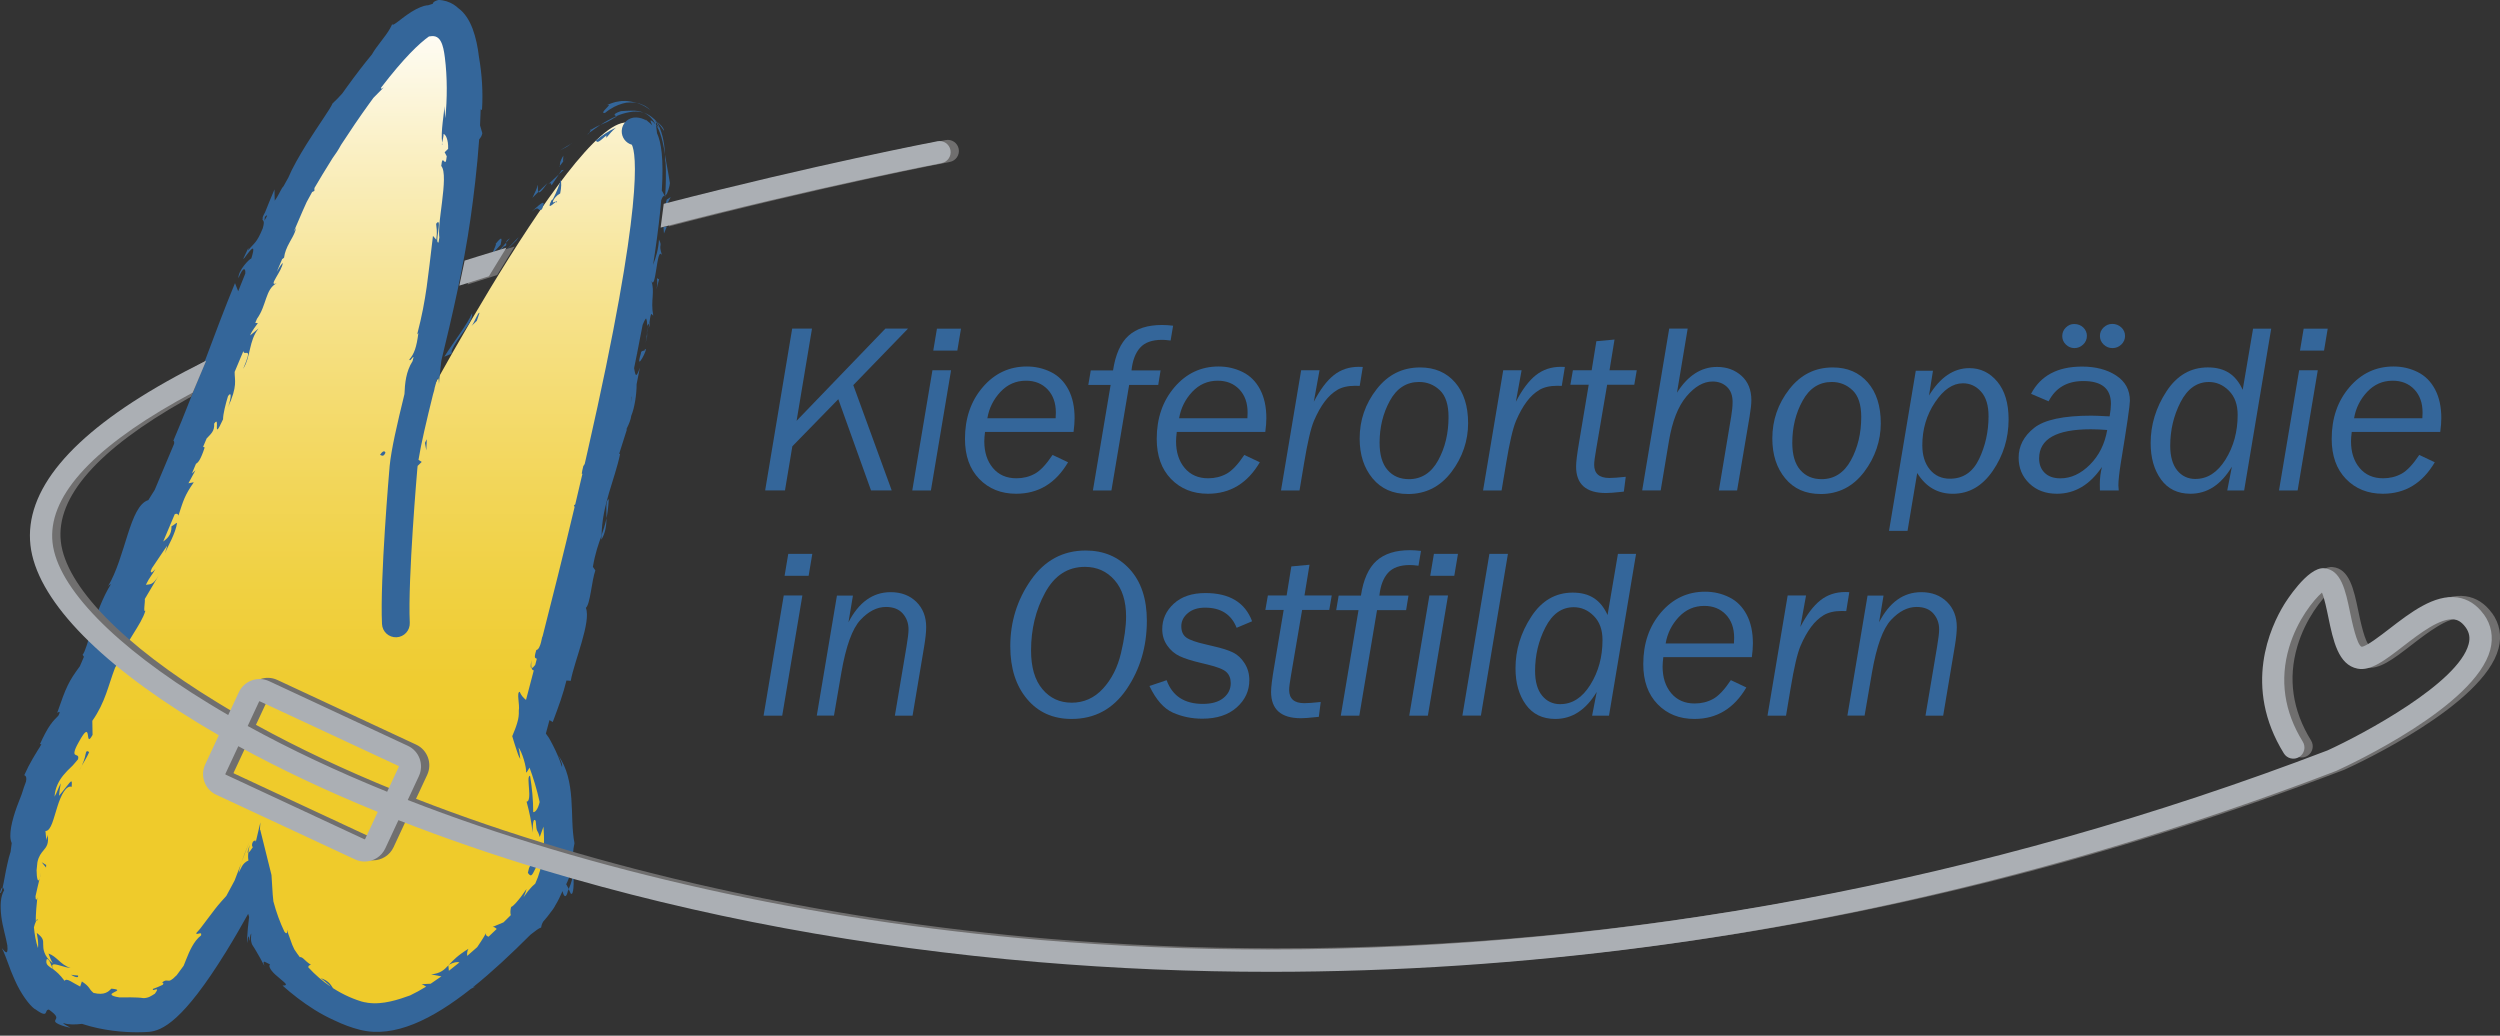 <?xml version="1.0" encoding="UTF-8"?>
<svg id="Ebene_1" data-name="Ebene 1" xmlns="http://www.w3.org/2000/svg" xmlns:xlink="http://www.w3.org/1999/xlink" viewBox="0 0 899.2 372.5">
  <rect x="0" y="0" width="899.2" height="372.5" fill="#333333" stroke="none"/>
  <defs>
    <style>
      .cls-1 {
        fill: #abafb4;
      }

      .cls-1, .cls-2, .cls-3, .cls-4, .cls-5, .cls-6 {
        stroke-width: 0px;
      }

      .cls-2 {
        fill: none;
      }

      .cls-3 {
        fill: url(#Unbenannter_Verlauf_10-2);
      }

      .cls-7 {
        clip-path: url(#clippath);
      }

      .cls-4 {
        fill: url(#Unbenannter_Verlauf_10);
      }

      .cls-5 {
        fill: #706f6f;
      }

      .cls-6 {
        fill: #34669a;
      }
    </style>
    <linearGradient id="Unbenannter_Verlauf_10" data-name="Unbenannter Verlauf 10" x1="117.05" y1="2.86" x2="117.05" y2="363.18" gradientUnits="userSpaceOnUse">
      <stop offset="0" stop-color="#fff"/>
      <stop offset=".15" stop-color="#faefc1"/>
      <stop offset=".3" stop-color="#f6e28c"/>
      <stop offset=".44" stop-color="#f3d862"/>
      <stop offset=".57" stop-color="#f0d143"/>
      <stop offset=".67" stop-color="#efcc31"/>
      <stop offset=".75" stop-color="#efcb2b"/>
      <stop offset="1" stop-color="#efcb2b"/>
    </linearGradient>
    <clipPath id="clippath">
      <rect class="cls-2" x="432.23" y="-205.9" width="356.94" height="147.06"/>
    </clipPath>
    <linearGradient id="Unbenannter_Verlauf_10-2" data-name="Unbenannter Verlauf 10" x1="385.05" y1="-1294.19" x2="385.05" y2="-933.87" gradientTransform="translate(1111.78 -1056.69) rotate(-172.38)" xlink:href="#Unbenannter_Verlauf_10"/>
  </defs>
  <g>
    <g>
      <path class="cls-4" d="M142.01,164.83s63.09-121.74,83.49-120.77c21.45,1.02-37.66,217.28-37.66,217.28,0,0,22.2,41.87-.39,64.85-22.59,22.98-43.53,40.34-59.87,36.26-16.34-4.09-35.74-19.91-39.32-51.57,0,0-25.53,51.24-38.3,52.17-12.77.93-48-2.13-45.96-39.41s7.15-45.96,12.77-55.15c5.62-9.19,81.83-193.02,85.91-201.19S142.1.13,156.69,2.96c10.53,2.04,9.53,36.13,4.47,71.74-5.06,35.62-17.62,74.81-19.15,90.13Z"/>
      <g>
        <path class="cls-6" d="M138.57,162.97c.25.23-.2-1.98-1.91.69.33-.14,1.14,1.02,1.91-.69Z"/>
        <path class="cls-6" d="M169.81,112.65c-1.71,4.05-6.73,10.42-10.01,15.67l2.63-1.14v-.97c1.85-4.81,7.85-10.15,7.38-13.56Z"/>
        <path class="cls-6" d="M172.08,100.36c3.98-5.64,1.86-1.94,1.64-3.19-.71,1.27-1.16,2-1.49,2.52-.05.21-.05.32-.16.66Z"/>
        <path class="cls-6" d="M172.24,99.69c.43-2.06-1.62,2.56,0,0h0Z"/>
        <path class="cls-6" d="M180.05,88.05c.58-2.4.62-3.38-1.94-.13,1.01-.93-.81,2.15-.83,3.12l2.77-2.98Z"/>
        <path class="cls-6" d="M182.03,87.28l1.38-1.57c-1.13.65-1.36,1.16-1.38,1.57Z"/>
        <path class="cls-6" d="M180.74,88.85c1.82-.47,1.27-.89,1.29-1.57l-2.92,3.35c1.38-1.34,2.36-1.74,1.63-1.78Z"/>
        <path class="cls-6" d="M178.74,94.65c-2.73,3-1.47.4-.68-1.75-4.28,6.33-3.58,8.07.68,1.75Z"/>
        <path class="cls-6" d="M172.46,112.53c-.49-.5-1.93,3.79-2.88,4.72l1.92-1.85.97-2.87Z"/>
        <path class="cls-6" d="M193.65,69.01c-.3-.58.03-2.34-.49-2.4.43.56-1.05,3.1-1.66,4.54l2.15-2.14Z"/>
        <path class="cls-6" d="M196.91,65.85l-3.26,3.16c.27.5.97.11,3.26-3.16Z"/>
        <path class="cls-6" d="M185.79,86.4l.78-1.16c-2.03,2.1-4.05,4.23-6.05,6.36l5.28-5.21Z"/>
        <path class="cls-6" d="M204.79,52.17c.25-.15.69-.53,1.16-.9l-.78.58c-.23.16-.38.23-.57.34l-1.09.64-2.14,1.3,2.53-1.35.89-.61Z"/>
        <path class="cls-6" d="M217.64,40.59c2.26-1.85,4.36-2.79,6.25-3.34.47-.12.93-.23,1.39-.32.45-.03.88-.06,1.31-.07.43-.02.86,0,1.27.02.42,0,.83.04,1.24.16-.18-.06-.37-.13-.56-.19l-.57-.11c-.38-.07-.78-.17-1.18-.22-.4-.06-.81-.12-1.22-.18-.42-.06-.86-.01-1.3-.02-.89-.04-1.85.2-2.85.36-.5.12-1.03.31-1.56.49-.53.18-1.08.38-1.64.69,1.46-.48.57.33-.26,1.2-.85.87-1.63,1.78-.31,1.54Z"/>
        <path class="cls-6" d="M233.9,39.63c-.64-.7-1.44-1.3-2.27-1.72-.83-.4-1.67-.72-2.53-.88.88.27,1.72.66,2.54,1.07.82.43,1.6.98,2.26,1.53Z"/>
        <path class="cls-6" d="M202.64,55.99c-1.4,2.19-1.25,3.17-1.25,3.62.39-.49.77-.98,1.1-1.41l.15-2.21Z"/>
        <path class="cls-6" d="M204.02,56.28c.41-.52.72-.9.9-1.13-.17.21-.46.57-.9,1.13Z"/>
        <path class="cls-6" d="M204.02,56.28c-.41.51-.92,1.16-1.53,1.92v.07c.63-.85,1.14-1.49,1.53-1.99Z"/>
        <path class="cls-6" d="M201.39,59.61c-.1.13-.17.23-.27.36.24-.04.27-.14.27-.36Z"/>
        <path class="cls-6" d="M194.92,75.31c2.1-4.9-1.63-.93-3.69.82,3.11-2.61,1.92.21,3.69-.82Z"/>
        <path class="cls-6" d="M198.4,66.65c.86-1.32,1.73-2.65,2.63-3.96-1.28,1.17-2.54,2.35-3.79,3.54,1.06-.84.94.15,1.16.42Z"/>
        <polygon class="cls-6" points="202.02 61.22 201.02 62.69 202.78 61.1 202.02 61.22"/>
        <path class="cls-6" d="M223.37,39.96c-1.77.59-2.3,1.02-2.33,1.3-.03.26.42.38.63.53,1.55-.7,3.13-1.17,4.77-1.45,1.65-.35,3.38-.32,5.12.2-1.56-.66-3.03-.76-4.38-.74-1.36.02-2.59.1-3.81.17Z"/>
        <path class="cls-6" d="M211.9,47.79c-.16.13-.38.3-.55.43.05.25.29-.02.55-.43Z"/>
        <path class="cls-6" d="M239.25,70.85l.03-.5c-.08.04-.15.05-.23.08.07.15.13.28.2.42Z"/>
        <path class="cls-6" d="M217.06,44.45c.37-.15.76-.3,1.17-.51.82-.44,1.74-.93,2.91-1.66.75-.25.72-.37.53-.49-2.01.89-3.9,1.91-5.7,3.14.36-.15.72-.3,1.09-.48Z"/>
        <path class="cls-6" d="M237.97,45.34c-.54-.65-1.22-1.24-1.72-1.56,1.01,1.05,1.86,2.2,2.6,3.3.04-.37-.34-1.09-.88-1.74Z"/>
        <path class="cls-6" d="M212.16,46.98c.14-.1.26-.17.39-.26.25-.48.29-.7-.39.26Z"/>
        <path class="cls-6" d="M211.9,47.79c.6-.47,1.27-.89,1.95-1.39.34-.25.68-.5,1.04-.76.35-.23.72-.47,1.08-.71-1.04.39-2.1.9-3.43,1.8-.16.3-.4.7-.64,1.07Z"/>
        <path class="cls-6" d="M239.36,57.5c.17,2.38.19,4.85.13,7.32l-.05,1.85-.05,1.25-.12,2.42c.21-.1.43-.31.71-.9.14-.3.28-.69.44-1.21.08-.26.17-.56.25-.89.04-.17.09-.35.13-.54.05-.3.1-.62.15-.96-.38-2.45-.69-4.19-.99-5.74-.14-.76-.27-1.49-.4-2.23-.12-.72-.24-1.46-.37-2.25.05.97.06,1.96.05,2.95l.12-1.07Z"/>
        <path class="cls-6" d="M199.95,73c.6-.9.39-.79-.08-.41.06.07.15.12.08.41Z"/>
        <path class="cls-6" d="M201.63,64.14c.02.13.04.26.06.38.06-.31.05-.47-.06-.38Z"/>
        <path class="cls-6" d="M201.49,69.56c.47-2.39.43-3.65.21-5.03-.22,1.16-1.47,4.61-2.84,7.12l-.51.42c-1.82,3.64.51,1.36,1.54.53-.29-.33-1.55,1.04-.8-.68,1.13-1.81,1.88-1.93,2.41-2.35Z"/>
        <path class="cls-6" d="M219.71,47.66c.59-.59,1.18-1.23,1.82-1.76-2.44,1.1-4.9,2.74-7.34,4.75.36.02.41.44.84.37.43-.07,1.18-.63,3.09-2.32l-.05.88c.53-.63,1.07-1.28,1.65-1.91Z"/>
        <path class="cls-6" d="M238.95,75.15c.78-1.41,1.55-2.84,2.31-4.29l-1.44.92-.87,3.37Z"/>
        <polygon class="cls-6" points="238.82 83.98 239.85 81.47 238.63 81.69 238.82 83.98"/>
        <path class="cls-6" d="M14.24,315.97c.16-.46.31-1.11.52-2.1-.19.69-.35,1.4-.52,2.1Z"/>
        <path class="cls-6" d="M12.96,331.27l.57-.35c-.05-.55-.27-.29-.57.35Z"/>
        <path class="cls-6" d="M204.53,319.81c.26.52.51,1.05.75,1.59,1.07.97,1.23-3.93.89-7.82-.07.86-.2,1.8-.43,2.84-.26,1.03-.67,2.16-1.21,3.39Z"/>
        <path class="cls-6" d="M86.74,310.45l2.98-7.71c-1.4,3.35-2.35,5.83-2.98,7.71Z"/>
        <path class="cls-6" d="M45.52,236.02l-2.22,1.83c.72-.04.65,1.85,2.22-1.83Z"/>
        <path class="cls-6" d="M218.14,186.4c.39-1.89.68-4.07.82-6.87-1.25.61-.78,3.47-.82,6.87Z"/>
        <path class="cls-6" d="M0,321.12c.3.31.6-.46.91-1.84-.29-.06-.59.5-.91,1.84Z"/>
        <path class="cls-6" d="M218.14,186.4c-.49,2.41-1.13,4.35-1.82,6.25,0,.51-.06.99-.04,1.49,1.51-2.41,1.84-5.23,1.86-7.74Z"/>
        <path class="cls-6" d="M159.09,52.1c-.05-.21-.06-.48-.1-.7-.07.45-.08.76.1.7Z"/>
        <path class="cls-6" d="M232.8,120.7c.2-.29.48-2.01,0,0h0Z"/>
        <path class="cls-6" d="M232.69,120.2c.09-.97.13-1.88.12-2.67-.11,1.42-.14,2.23-.12,2.67Z"/>
        <path class="cls-6" d="M233.54,116.26c-.06.53-.13,1.09-.21,1.8.57-1.76.47-2.02.21-1.8Z"/>
        <path class="cls-6" d="M232.8,120.7c-.06.1-.1-.08-.11-.5-.11,1.06-.26,2.16-.51,3.31.31-1.39.49-2.22.62-2.81Z"/>
        <path class="cls-6" d="M161.21,347.13v.13c.07-.06.15-.15.22-.21-.08.04-.14.04-.22.09Z"/>
        <path class="cls-6" d="M13.41,322.77c.04-.23.07-.49.08-.8l-.08.8Z"/>
        <path class="cls-6" d="M159.74,37.65c.02.18.03.36.04.54,0-.22-.01-.41-.04-.54Z"/>
        <path class="cls-6" d="M81.89,146.63c-.09.19-.17.38-.27.57.09-.16.18-.36.27-.57Z"/>
        <path class="cls-6" d="M89.3,306.72c.1-.81.21-1.63.54-2.82-.89,2.34-.89,2.96-.54,2.82Z"/>
        <path class="cls-6" d="M43.3,237.85c-.09,0-.2.03-.33.12-.02.08-.06.15-.08.22l.41-.34Z"/>
        <path class="cls-6" d="M191.17,237.45c-.46,2.13-.33,2.83.03,2.85-.13-.58-.19-1.42-.03-2.85Z"/>
        <path class="cls-6" d="M236.33,99.99c.05,1.12.23,1.94-.21,4.08l1-3.92c-.24.66-.52-.02-.8-.15Z"/>
        <path class="cls-6" d="M237.13,100.15c.04-.11.08-.26.12-.46l-.12.46Z"/>
        <path class="cls-6" d="M231.9,125.64c.32.92-1.4.01-1.39,1.53-2.4,7.81,3.24-2.85,1.39-1.53Z"/>
        <path class="cls-6" d="M192.28,308.45c.03,2.48-.51,2.56-.99,2.69-.52.12-.95.33-1.42,2.81,1.37,2.01,1.65.45,3.2-2.57-.48.56-.34-.43-.34-1.46,0-1.03.01-2.03-.46-1.47Z"/>
        <path class="cls-6" d="M193.08,311.38c.19-.24.47-.64.82-1.58-.29.57-.55,1.1-.82,1.58Z"/>
        <polygon class="cls-6" points="153.51 157.97 152.84 159.28 153.33 161.99 153.51 157.97"/>
        <path class="cls-6" d="M28.07,351.4l.03-.52c-.87-.04-1.7-.16-2.57-.28,1.22.71,1.89,1.02,2.55.81Z"/>
        <polygon class="cls-6" points="16.56 312.04 16.61 311.11 14.98 310.12 16.56 312.04"/>
        <path class="cls-6" d="M30.75,271.38c-.07.29-.09.55-.21.98-.12.42-.26.89-.44,1.39-.19.53-.42,1.1-.69,1.7,1.01-1.8,2.18-3.68,2.65-4.93-.89-.7-1.07-.25-1.3.86Z"/>
        <path class="cls-6" d="M29.4,275.45c-.3.54-.59,1.08-.84,1.59.33-.54.6-1.07.84-1.59Z"/>
        <path class="cls-6" d="M237.78,72.12c.56-1.6.89-1.63,1.26-1.7-.29-.66-.63-1.28-1-1.85.73-11.69-.24-17.38-1.72-20.66-.12-1.14-.32-2.3-.38-3.16,1.29,2.21,1.91,4.31,2.35,6.13.44,1.82.68,3.36.9,4.74-.1-2.31-.39-4.54-.89-6.57-.52-2.02-1.23-3.84-2.24-5.41-.01,0-.02-.02-.03-.02-.04.07-.02.19-.04.28.5.93,1.7,3.36-.03.84-.01-.32-.04-.62.03-.84-.03-.05-.1-.16-.12-.21-.36-.34-.22-.31.16-.07,0,0,0-.02,0-.03l.03.05c.06.04.12.08.2.13-.59-.63-1.24-1.23-2-1.8-.75-.57-1.66-1.1-2.69-1.45,1.88.86,3.25,2.35,4.25,4.29-1.19-1.44-1.77-1.62-1.83-1.44-.08.21.26.86.48,1.46.04.09.07.18.1.26-.47-.54-.98-1.01-1.54-1.4-.3-.31-.65-.63-1.11-.97.27.23.46.45.63.66-1.12-.68-2.37-1.07-3.7-1.13-2.76-.13-5.1,2-5.23,4.76-.11,2.38,1.45,4.44,3.65,5.05,1.46,3.06,4.61,19.97-15.95,110.35-.34,1.48-.67,2.96-1.01,4.43-.19.37-.37.67-.5.76-.7,2.8-.64,3.2-.3,2.69-.87,3.74-1.74,7.45-2.61,11.12-.17.17-.32.27-.47.28.08.31.16.53.23.7-4.07,17.13-8.13,33.33-11.55,46.67-.11-.89-.54,4.53-2.21,4.73-1.06,3.36-.27,2.79.18,3.15-.2.75-.39,1.49-.58,2.22-.45.6-.96,1.14-1.28,1.13.14.6.42.83.77.81-1.05,4.03-1.99,7.61-2.8,10.65-1.03-.82-1.86-1.81-2.25-2.92-1.25.04.07,4.7-.34,6.76.04.78,0,1.49-.08,2.16-.04.33-.09.65-.16.97-.1.45-.21.88-.34,1.3-.47,1.68-1.15,3.21-1.78,4.77.47,1.52.92,3.1,1.49,4.76.33.97.42,1.34.63,1.88.21.52.45,1.04.77,1.57l-.21-1.88-.12-.94c-.06-.36-.2-.89-.31-1.33.64.8,1.33,2.43,1.92,4.39.59,1.93.95,3.97.8,4.61.3-.02.74-.91,1.25-1.76,1.28,3.49,2.63,7.74,3.64,12.37-.54,2.33-1.47,3.73-2.32,3.65,0-4.27-.4-8.67-1.13-13.08-.87.05-.52,2.39-.37,4.72.18,2.33.16,4.62-.89,4.58,1.02,3.7,1.81,7.44,2.15,11.12.03-.69.02-2.14.18-3.21.12-1.08.39-1.8.95-.98.38,4.94.54,2.51,1.47,5.8.39-1.05.85-2.32,1.33-3.73.19,2.3.26,4.62.15,6.93-.5.53-.93.96-1.22,1.25,0,1.39.34,2.24.85,2.74-.46,3.31-1.34,6.54-2.74,9.58-.36.31-.72.63-1.09.98-.24.24-.48.51-.71.79-.26.27-.52.56-.77.87-.26.32-.5.67-.76,1.05-.29.36-.57.75-.86,1.18l.61-1.46.48-1.51c-.63.73-1.75,2.62-3,4.03-.31.36-.6.7-.86,1.01-.33.34-.64.65-.89.89-.51.47-.81.67-.77.39-.34,1.04-.43,2.28-.17,3.11-.87.86-1.74,1.73-2.62,2.59-1.37.59-2.74,1.16-4.12,1.73.53-.28,1.12.13,1.67.65-.97.94-1.95,1.87-2.94,2.79-.84-.25-1.25-.84-.72-1.61-1.73,3.06-2.52,4.08-3.14,5.03-.07.11-.14.21-.21.32-1.2,1.08-2.4,2.13-3.61,3.16-.12-.88.05-1.99.46-2.56-3.85,2.35-5.61,4.22-7.04,5.77,1.72-.95,2.92-1.13,3.81-.88-1.28,1.05-2.55,2.06-3.82,3.03-.06-.65-.12-1.3-.18-1.94-1.57,1.66-2.86,2.88-6.19,3.23,1.21.26,2.44.49,3.68.71-1.29.93-2.57,1.81-3.84,2.64-1.09.08-2.18.15-3.25.18.3.09.95.46,1.6.87-1.95,1.2-3.88,2.27-5.76,3.16-1.05.38-2.15.76-3.29,1.13-2.54.81-5.24,1.46-7.66,1.63-.61.08-1.19.04-1.77.08-.56-.04-1.12-.01-1.64-.09-.26-.03-.52-.05-.77-.08-.25-.04-.49-.08-.72-.13-.44-.05-.99-.21-1.47-.33.37.11.79.27,1.13.34,0,0,0,0,0,.01-3.81-1.02-7.74-2.72-11.54-5.16-.92-1.52-1.93-2.85-4.43-3.6,1.04.71,1.79,1.38,2.4,1.89.51.42.88.79,1.14,1.13-2.79-1.89-5.5-4.19-8.01-6.93,0-.46.29-.77.96-.89-.56-.36-1.07-.76-1.53-1.14-.45-.39-.81-.78-1.16-1.07-.49-.42-.92-.65-1.32-.56-.69-.91-1.35-1.85-1.99-2.84l-.72-1.58-.88-2.44-.44-1.2-.11-.3-.16-.5-.32-1.01c.18.99,0,1.92-.91.72-1.57-3.29-2.91-6.91-3.96-10.88-.08-.85-.17-1.7-.25-2.55-.15-2.31-.29-4.62-.44-6.96l-4.05-16.29-.12.15.18-2.79-1.65,7.01c-.04-.19-.08-.42-.13-.54-.08.03-.15.05-.22.07-.14.05-.27.1-.39.18-.23.15-.41.38-.53.83-.2.83-.04,1.13.21,1.35-.68,1.1-1.3,1.89-1.62,2.03-.15,1.22-.1,2.08.05,2.77-1.05.46-1.94,1.26-2.47,2.34-.02.03-.4.8-1.07,2.11.12-.81.42-1.93.94-3.49l-2.4,6.28c-.83,1.57-1.83,3.44-2.97,5.52-.68.74-1.29,1.4-1.81,2.01-.88.99-1.57,1.83-2.3,2.77-.74.93-1.52,1.98-2.63,3.47-.57.76-1.23,1.63-1.99,2.64-.2.26-.41.54-.62.82-.18.22-.31.36-.48.55-.32.36-.66.75-1.03,1.16.38.8,2.14-.87,1.78.77-2.7,2.11-4.2,5.74-5.44,8.84-.29.73-.56,1.43-.83,2.08-.91,1.28-1.77,2.46-2.58,3.51-.02,0-.03,0-.05,0-1.76,1.85-2.45,1.95-3,1.87-.55-.09-.95-.3-2.17.65.27.05.82.14.26.83-1.18.58-2.36,1.08-3.49,1.47-.28.64.44.34.97.2.53-.18.88-.02-.28,1.52-.34.24-.68.44-.99.61-.32.17-.63.36-.92.5l-.41.17-.28.09c-.18.07-.38.09-.55.13-.71.15-1.36.1-1.93-.03-.1-.03-.47-.04-.78-.06l-.94-.04c-.62-.02-1.26-.05-1.89-.05-1.28-.03-2.6,0-4.04.02-2.02-.3-2.76-.67-2.87-.99-.11-.33.4-.59.94-.87,1.09-.56,2.24-.97-.98-1.29-.57.55-1.14,1.15-2.09,1.51-.95.39-2.3.51-4.34.03-.92-.76-1.23-1.31-1.68-1.94-.46-.62-1.09-1.24-2.52-2.19l-.6,1.84c-2.98-1.47-4.77-3.21-5.63-2.07-.85-1.11-1.55-1.94-2.22-2.59-.32-.33-.64-.61-.95-.85-.3-.26-.57-.49-.86-.68-.31-.52-.43-.92-.41-1.21,0-.29.13-.45.33-.54.41-.16,1.12.01,1.96.22.78.22,1.72.49,2.54.72.84.17,1.48.33,1.78.32-2-.64-3.25-1.78-4.33-2.76-1.12-.98-2.02-1.87-3.63-2.45.43,1.22.93,2.42,1.58,3.55-1.71-1.33-2.6-2.72-3.01-3.89-.45-1.16-.45-2.13-.46-2.89.02-1.59.05-2.37-2.31-4.18.32,1.6.53,3.33.5,4.52,0,.35-.03.65-.09.88-.73-2.29-1.2-4.77-1.43-7.42.09-.37.19-.73.3-1.06.17-.48.34-.9.49-1.22l-.12.07c-.05-1.45.09-2.95.17-4.43l.39-4.14c-.19,1.14-.69,1.19-.66-.4.45-2.16.99-4.28,1.49-6.41-.62,1.91-1.08-.07-1.11-2.91.1-1,.19-1.97.3-2.91.47-2.21,1.39-3.3,2.19-4.25,1.06-1.3,1.98-2.32,1.48-5.58-.1.91-.36,1.02-.46,1.94-.12-1.11-.25-2.23-.32-3.33,2.08.02,2.93-4.61,4.29-8.76.65-2.09,1.44-4.04,2.31-5.39.9-1.34,1.86-2.08,2.84-1.75.06-1.04.08-1.63-.02-1.85-.11-.22-.36-.05-.73.36-.75.84-2,2.6-3.82,4.73.07-.76.18-1.49.27-2.25.11-.75.25-1.49.38-2.25-.9,1.58-1.23,3.06-2.24,4.79.18-3.11,1.52-5.7,3.2-7.75.84-1.03,1.76-1.95,2.66-2.8.23-.23.43-.38.66-.64.23-.27.46-.53.68-.78.44-.51.85-.99,1.22-1.43.46-1.56-.51-1.33-1.01-1.7-.25-.18-.37-.52-.19-1.23.14-.66.57-1.68,1.5-3.32,5.11-9.35,1.88,3.07,4.95-2.57l-.09-5.04c4.73-6.73,5.74-12.81,8.19-19.13.76-1.34,1.25-1.94,1.61-2.2,1.99-6.97,7.82-13.06,9.3-18.32-.9,1-.01-3.37-.23-4.17l5.02-8.5c-2.19,3.77-3.24,3.12-4.63,3.39,1.31-2.76,2.48-3.83,3.43-5.68-.81.91-1.63,1.83-1.67.7.14-.33.28-.66.42-1l5.43-8.06c-.05.64-.43,1.75-.77,2.68,1.01-2.36,3.88-7.17,4.39-10.94-.56.12-1.45,1.11-2,1.22.03,3.24-1.58,4.44-3,5.53,1.35-3.21,2.74-6.48,4.15-9.83.66-.35,1.15-.18,1.33.48,1.77-5.38,2.17-7.15,5.53-11.98l-1.94.37,2.53-4.68-1.27,1.15c.49-1.16.98-2.33,1.47-3.5.78-.4,1.7-1.48,3.12-5.85l-.56-.25c.42-.99.84-1.99,1.26-2.99,1.57-1.67,2.91-2.68,2.71-5.33,2.44-3.54-.91,7.43,3.2-1.57-.01-1.9.94-5.57,1.77-8.3,1.67-2.42.84,1.94-.05,4.09,3.63-7.85,2.4-9.86,2.45-12.84,1.07-2.54,2.12-5.04,3.15-7.5.19,2.23,3.7-2.48-.09,6.42,2.79-4.43,2.01-10.18,5.55-14.53l-3.06,2.51c.72-1.8,2.18-3.55,2.8-4.43l-.94-.09c.21-.5.42-1,.63-1.49,3.53-4.9,2.95-10.64,7.09-12.79-3.44,1.53,2.07-4.51,2.17-7.33-.77.87-1.47,1.99-2.13,3.2.66-1.56,1.29-3.06,1.9-4.5.21-.19.44-.38.7-.54.12-.99.37-1.88.67-2.7.21-.49.41-.96.6-1.42,1.13-2.36,2.63-4.29,3.1-6.71-.37.9-.61.86-.98,1.77.18-.42.34-.81.49-1.21,2.29-5.35,3.79-8.82,4.25-9.74.38-.77,1.06-2.01,1.97-3.61.22-.08.49-.21.81-.4-.02-.36,0-.7.02-1.04,1.66-2.86,3.9-6.58,6.52-10.75,1.02-1.38,2.07-2.94,3.07-4.8,3.12-4.81,6.61-9.97,10.25-15,.47-.65.93-1.27,1.38-1.89.84-.82,2.01-2.02,3.76-3.82-.84.68-1.08.62-1.06.22,8.37-10.93,13.88-16.07,17.27-18.48.76-.14,1.53-.21,2.29,0,.87.24,1.56.97,1.98,1.78.44.81.69,1.68.9,2.53.1.43.19.86.26,1.29.04.23.07.4.11.68l.18,1.26c.9,7.11.88,14.94.16,21.88-.1-1.47-.21-2.92-.34-4.38.02,2.3-1.39,9.15-.79,13.2.14-.87.54-2.35.51-3.18.73.18,1.75,1.96,1.64,5.37l-1.26,1.21.76,1.45c-.48,5.17-1.48-1.67-1.98,3.49,1.48,1.67.99,7.26.28,13.01-.34,2.89-.77,5.79-.96,8.27-.12,1.74-.16,3.27,0,4.46-.1.6-.21,1.21-.31,1.81-.7.16-.42-1.82-.13-3.76.31-2.39.64-4.73-.72-2.99.11,1.61.47,2.38.06,5.74l-1.2-1.39c-.9,7.79-1.56,13.22-2.26,18.43-.76,5.2-1.63,10.17-3.42,17.01l.43-.48c-.62,5.03-1.54,7.61-3.26,9.51.32.96,1.17-1.14,1.53-.87-.12.48-.23.96-.35,1.44-2.39,3.76-2.76,7.98-2.92,11.86-2.69,11-4.72,19.81-5.32,25.79-.14,1.65-3.53,40.69-2.76,56.92.13,2.76,2.47,4.89,5.23,4.76,2.76-.13,4.89-2.47,4.76-5.23-.74-15.56,2.7-55.18,2.73-55.51.03-.29.07-.59.1-.9.49-.48.98-.97,1.47-1.43-.39-.24-.77-.5-1.16-.75.91-5.76,2.88-14.02,5.21-23.48.39-1.21.57-2.01.63-2.54-.06.25-.13.5-.19.75.06-.26.13-.53.2-.8,0,.02,0,.03,0,.05.72-2.75,1.41-5.14,1.51-1.28.08-1.24.21-2.48.33-3.72l.05-.06-.05.05c.15-1.56.33-3.12.53-4.67,3.83-15.7,8.04-33.87,10.5-51.15,1.15-8.07,2.38-18.2,3.1-28.39.48-.61.97-1.2,1.14-2.24-.27-.95-.54-1.89-.82-2.83.1-1.95.18-3.89.23-5.81.17.16.33.3.47.24.41-6.36,0-12.71-1.08-18.96-.86-7.19-2.83-14.28-7.44-17.61-.49-.44-.99-.86-1.55-1.22-.41-.28-.87-.47-1.29-.72-.45-.2-.92-.32-1.37-.54-.93-.29-1.88-.41-2.81-.51-1.24.3-1.76.69-1.99.98-.11.15-.15.29-.15.42-.55.14-1.12.32-1.72.55-.11,0-.24,0-.39.01-1.16.1-3.41.98-5.64,2.38-1.11.71-2.23,1.5-3.22,2.26-.48.37-.94.73-1.37,1.06-.33.25-.64.48-.91.67-1.08.77-1.65.95-1.18-.16-.84,2.75-3.76,6.05-5.83,8.92-.66.91-1.24,1.77-1.65,2.53-2.72,3.29-5.7,7.14-8.95,11.64-.59.81-1.18,1.63-1.76,2.45-1.1,1.24-2.24,2.43-3.47,3.55-.65,1.76-5.11,7.86-9.25,14.5-2.65,4.24-5.18,8.67-6.68,12.24-.71,1.24-1.29,2.29-1.74,3.11-.12.08-.26.26-.44.52-.35.51-.67,1.23-1.12,2.05-.43.81-.98,1.76-1.55,2.54-.08-1.28-.06-2.69-.08-4.07-1.29,2.96-2.29,5.53-3.39,8.23-.85,1.56-.98,2.04-.83,2.09-.49,1.38,1.05.07,0,3.66-2.19,5.44-3.18,5.33-5.26,7.95l.11-.93-1.7,3.6c-1.09,2.72,5.61-8.86,2.72.28-.49-.06-4.78,4.22-4.63,7.07,1.81-4.53,2.68-3.49,2.46-1.64l-2.54,6.34-1.15-2.93c-7.49,18.1-13.94,37.48-22.17,56.69.31.08.36.5.26,1.13-2.29,5.45-4.63,11-6.97,16.56l-2.3,3.67c-6.76,2.09-8.09,20.35-14.56,31.12.54-.73.89-.82,1.09-.86-5.9,9.5-8.37,23.37-10.17,25.38l.48.72c-.49,1.15-.98,2.27-1.45,3.38-4.08,5.54-4.94,7.44-8.16,16.77.23-.03.89-.72.87.02-.15.34-.3.68-.45,1.01-.93.92-1.89,1.87-2.91,3.32-1.13,1.56-2.45,4.12-3.71,6.92h.52c-.32.71-.97,1.64-1.5,2.5-.55.91-1.11,1.79-1.65,2.75-1.1,1.87-2.11,3.88-3.02,5.91.77.31.87,1.12.63,2.29-.52,1.36-1.03,2.84-1.52,4.46-.55,1.42-1.17,2.97-1.76,4.59-1.8,4.97-3.13,10.41-1.86,13.08-.14,1.01-.27,2.05-.4,3.12-.45,1.3-.87,2.95-1.23,4.67-.69,3.01-1.15,6.21-1.64,8.18.19.04.38.31.55.98-1.36,2.3-1.46,5.53-1.03,9.45.49,3.81,1.7,7.56,2.17,10.39.37,3.82-.77,2.5-1.97.98.93,1.8,1.68,3.99,2.56,6.31.21.59.43,1.18.65,1.77l.74,1.78c.45,1.21,1.07,2.35,1.59,3.51,2.29,4.55,5.26,8.15,6.7,8.77,2.47,1.79,3.2,1.68,3.51,1.24.31-.45.26-1.25,1.19-1.25,1.68,1.24,2.38,1.93,2.58,2.49.2.55-.08.9-.26,1.24-.17.32-.24.67.45,1.12.69.45,2.15,1.1,4.98,1.7-1.17-.65-3.33-1.8-2.36-1.66,1.65.58,4.08.51,6.51.24,7.71,2.53,15.23,3.02,19.9,3.02,1.85,0,3.26-.08,4.05-.14,4.9-.36,12.49-3.96,27.83-28.8,2.96-4.8,5.69-9.55,7.97-13.66.11.38.24.75.35,1.12-.18,1.4-.34,2.76-.45,4-.12,1.22-.2,2.32-.24,3.22-.05.91-.03,1.6.12,2.16.1-.8,0-1.76.31-2.28.32-.46.27,1.05.22,1.45.18-.18.25-.6.34-1.12.09-.51.19-1.13.47-1.49-.12,1.42-.14,2.24-.03,2.86.05.31.12.56.21.8.1.25.17.42.37.73.18.29.37.58.57.89.1.16.2.32.3.49.12.21.24.42.37.63.47.77.94,1.58,1.42,2.46.49.88.93,1.84,1.51,2.82-.99-2.78.77-.95,2.03-.59-.93,1.03,1.24,3.29,3.27,4.89.49.41.96.8,1.34,1.15.4.34.73.62.92.86.37.48.19.78-1.05.74,3.3,2.97,7.24,6.04,11.56,8.74,2.28,1.42,4.69,2.71,7.15,3.81,3.12,1.51,6.22,2.64,9.19,3.38,12.28,3.07,25.97-3.73,39.92-14.78.5-.25,1.04-.51,1.63-.8-.39.13-.72.23-1.01.31,6.91-5.53,13.88-12.07,20.77-18.96,1.67-1.32,3.1-2.42,3.82-2.56.09-.8.36-1.5.75-2.15,1.05-1.17,2-2.36,2.87-3.59.49-.6.92-1.21,1.25-1.81.04-.07.06-.14.09-.2,1.07-1.74,1.96-3.54,2.73-5.37.39,1.87,1.25,2.96,1.95-.09.11-.24.2-.42.31-.65-.3-.58-.62-1.16-.94-1.71,1.34-2.72,2.07-5.69,2.44-7.64-.04.91.05,1.98.14,3.13.04-1.32,0-2.53-.05-3.69.05-.4.1-.78.11-1.05-.06.18-.12.38-.15.62-.09-1.83-.08-3.64.49-6.13-.97-5.03-.7-10.41-1.13-16-.4-5.55-1.5-11.21-4.75-15.63.85,1.37,1.69,3.46,1.38,4.19-.81-2.65-1.93-5.18-3.13-7.55-.31-.59-.61-1.18-.92-1.75-.16-.29-.31-.57-.47-.85l-.23-.39-.14-.19c-.31-.44-.61-.86-.9-1.28.31-1.15.75-2.77,1.3-4.83l1.17.69c2.16-5.72,3.78-10.16,4.93-14.93l1.54.12c1.27-7.03,7.43-21.25,5.45-26.25,1.61-1.39,2.05-9.65,3.41-13.48l-.89-1.28c.89-5.21,2.06-8.28,3.13-11.27.15-10.98,4.74-20.08,6.65-29.27l-.31-.16,2.89-9.1c-1.57,2.21,1.12-1.67,1.44-4.53,1.2-2.84,1.94-7.72,1.93-11.37l1.17-5.96c-1.54,4.64-1.66,2.18-2.08.2.35-1.72.69-3.41,1.03-5.08l.08-.16s-.02-.07-.03-.1c.71-3.54,1.37-6.96,2-10.27.39-.97.79-1.79,1.22-2.29.26.43.4,1.41.45,2.59-.14.31-.12.29,0,.1,0,.1.01.18.02.28,0-.13,0-.18.02-.33.19-.3.51-.76.72-.94.6-4.82.81-2.97,1.38-2.69-1.03-5.54.69-8.34-.69-12.57.78,2,1.28-.89,1.77-4.03.54-3.39,1.04-7.08,2.09-5.11-1.5-4.4.31-2.82-1.12-5.69-.12,3.23-1.03,6.31-2.11,9.17.22-1.43.44-2.85.64-4.22,1.11-7.54,1.84-13.78,2.28-19ZM16.86,344.9c.59.14.98.79,1.29,1.56.36.73.6,1.64.91,2.15-.43-.28-.81-.55-1.14-.8-.33-.25-.63-.49-.86-.75-.4-.55-.57-1.19-.2-2.17ZM95.28,77.99c.72-.62,1.4-1.25-.18,1.39l.18-1.39ZM227.02,142.77s.07-.08.1-.14c-.22,2.33-.25,3.54-.1.14Z"/>
      </g>
    </g>
    <g>
      <g>
        <path class="cls-5" d="M240.59,81.43c55.68-14.5,100.45-23.08,101.06-23.19,2.17-.41,3.59-2.51,3.18-4.68-.41-2.17-2.51-3.6-4.68-3.18-.6.11-43.95,8.42-98.45,22.5-.31,2.64-.68,5.48-1.11,8.55Z"/>
        <path class="cls-5" d="M896.32,220.52c-2.53-3.48-5.7-5.52-9.44-6.06-8.31-1.2-16.92,5.44-24.51,11.29-3.29,2.54-8.24,6.36-9.95,6.45-1.72-.52-3.56-9.4-4.16-12.33-1.64-7.92-3.19-15.39-9.35-15.92-5.99-.5-14,12.44-14.34,12.99-4.99,8.12-14.99,29.6-.13,53.61,1.16,1.88,3.63,2.46,5.51,1.3,1.88-1.16,2.46-3.63,1.3-5.51-6.71-10.84-8.37-22.25-4.93-33.9,2.93-9.9,8.86-17.14,11.83-19.73.88,2.03,1.72,6.12,2.27,8.78,1.75,8.47,3.57,17.23,10.53,18.58,4.75.93,9.85-3.01,16.3-7.98,6.02-4.64,13.5-10.43,18.48-9.71.98.14,2.47.59,4.1,2.84,1.33,1.84,1.67,3.75,1.07,6.03-3.69,14.01-37.76,32.28-50.74,38.22-123.58,47.28-253.77,71.62-381.01,71.62-27.45,0-54.79-1.13-81.87-3.42-82.32-6.94-162.53-24.96-227.64-50.36l4.01-8.6c1.91-4.09.13-8.98-3.96-10.88l-49.92-23.26c-4.09-1.91-8.97-.13-10.88,3.96l-3.83,8.22c-2.32-1.34-4.6-2.69-6.83-4.06-34.03-20.74-54.57-41.84-56.35-57.91-1.78-16.01,13.29-33.14,44.79-50.92,1.82-1.03.15-.14,2.08-1.17,1.65-3.93,3.83-9.25,5.4-12.97-5.09,2.53-6.91,4.64-11.39,7.16-34.57,19.51-51,39.28-48.83,58.78,2.09,18.82,23.45,41.5,60.14,63.86,2.48,1.51,5.02,3.01,7.61,4.5l-4.9,10.52c-.92,1.98-1.02,4.21-.27,6.26.75,2.06,2.25,3.7,4.24,4.62l49.92,23.26c1.12.52,2.29.77,3.45.77,3.09,0,6.05-1.75,7.44-4.73l4.73-10.16c16.45,6.45,33.9,12.47,52.11,17.95,55.43,16.68,115.4,27.83,178.24,33.12,27.52,2.32,55.3,3.48,83.24,3.48,45.1,0,90.61-3.02,136.03-9.04,83.41-11.06,166.6-32.32,247.26-63.19l.23-.1c5.1-2.32,49.94-23.28,55.27-43.51,1.21-4.58.4-9-2.33-12.77ZM134.29,301.35c-.04.1-.16.14-.25.09l-49.92-23.26c-.08-.04-.13-.17-.09-.25l4.65-9.97c15.17,8.31,32,16.24,50.16,23.64l-4.54,9.75ZM142.21,284.36c-18.06-7.33-34.88-15.25-50.15-23.65l4.1-8.79c.03-.07.1-.11.17-.11.03,0,.05,0,.08.02l49.92,23.26c.08.04.13.17.09.25l-4.2,9.02Z"/>
        <path class="cls-5" d="M177.29,99.42c.51-.16,1.02-.32,1.53-.47.27-.44.53-.89.8-1.33,1.9-3.14,3.73-6.12,5.5-8.96-3.38,1.02-6.77,2.06-10.15,3.11-1.64.51-3.27,1.02-4.88,1.53-.62,3.02-1.26,6.03-1.91,9.01,3-.96,6.04-1.93,9.12-2.89Z"/>
      </g>
      <g>
        <path class="cls-1" d="M237.62,81.86c55.68-14.5,100.45-23.08,101.06-23.19,2.17-.41,3.59-2.51,3.18-4.68-.41-2.17-2.51-3.6-4.68-3.18-.6.11-43.95,8.42-98.45,22.5-.31,2.64-.68,5.48-1.11,8.55Z"/>
        <path class="cls-1" d="M893.34,220.95c-2.53-3.48-5.7-5.52-9.44-6.06-8.31-1.2-16.92,5.44-24.51,11.29-3.29,2.54-8.24,6.36-9.95,6.45-1.72-.52-3.56-9.4-4.16-12.33-1.64-7.92-3.19-15.39-9.35-15.92-5.99-.5-14,12.44-14.34,12.99-4.99,8.12-14.99,29.6-.13,53.61,1.16,1.88,3.63,2.46,5.51,1.3,1.88-1.16,2.46-3.63,1.3-5.51-6.71-10.84-8.37-22.25-4.93-33.9,2.93-9.9,8.86-17.14,11.83-19.73.88,2.03,1.72,6.12,2.27,8.78,1.75,8.47,3.57,17.23,10.53,18.58,4.75.93,9.85-3.01,16.3-7.98,6.02-4.64,13.5-10.43,18.48-9.71.98.14,2.47.59,4.1,2.84,1.33,1.84,1.67,3.75,1.07,6.03-3.69,14.01-37.76,32.28-50.74,38.22-123.58,47.28-253.77,71.62-381.01,71.62-27.45,0-54.79-1.13-81.87-3.42-82.32-6.94-162.53-24.96-227.64-50.36l4.01-8.6c1.91-4.09.13-8.98-3.96-10.88l-49.92-23.26c-4.09-1.91-8.97-.13-10.88,3.96l-3.83,8.22c-2.32-1.34-4.6-2.69-6.83-4.06-34.03-20.74-54.57-41.84-56.35-57.91-1.78-16.01,13.29-33.14,44.79-50.92,1.82-1.03,3.7-2.05,5.62-3.08,1.65-3.93,3.27-7.77,4.83-11.48-5.09,2.53-9.89,5.06-14.36,7.58-34.57,19.51-51,39.28-48.83,58.78,2.09,18.82,23.45,41.5,60.14,63.86,2.48,1.51,5.02,3.01,7.61,4.5l-4.9,10.52c-.92,1.98-1.02,4.21-.27,6.26.75,2.06,2.25,3.7,4.24,4.62l49.92,23.26c1.12.52,2.29.77,3.45.77,3.09,0,6.05-1.75,7.44-4.73l4.73-10.16c16.45,6.45,33.9,12.47,52.11,17.95,55.43,16.68,115.4,27.83,178.24,33.12,27.52,2.32,55.3,3.48,83.24,3.48,45.1,0,90.61-3.02,136.03-9.04,83.41-11.06,166.6-32.32,247.26-63.19l.23-.1c5.1-2.32,49.94-23.28,55.27-43.51,1.21-4.58.4-9-2.33-12.77ZM131.32,301.78c-.04.1-.16.14-.25.09l-49.92-23.26c-.08-.04-.13-.17-.09-.25l4.65-9.97c15.17,8.31,32,16.24,50.16,23.64l-4.54,9.75ZM139.24,284.78c-18.06-7.33-34.88-15.25-50.15-23.65l4.1-8.79c.03-.07.1-.11.17-.11.03,0,.05,0,.08.02l49.92,23.26c.08.04.13.17.09.25l-4.2,9.02Z"/>
        <path class="cls-1" d="M174.32,99.85c.51-.16,1.02-.32,1.53-.47.27-.44.53-.89.8-1.33,1.9-3.14,3.73-6.12,5.5-8.96-3.38,1.02-6.77,2.06-10.15,3.11-1.64.51-3.27,1.02-4.88,1.53-.62,3.02-1.26,6.03-1.91,9.01,3-.96,6.04-1.93,9.12-2.89Z"/>
      </g>
    </g>
    <g>
      <path class="cls-6" d="M326.58,118.21l-19.67,20.31,13.82,37.87h-7.44l-11.77-32.81-16.53,16.94-2.65,15.87h-7.13l9.72-58.19h7.13l-5.54,33.15,31.93-33.15h8.13Z"/>
      <path class="cls-6" d="M334.83,176.4h-6.7l7.25-43.23h6.7l-7.25,43.23ZM344.33,126.1h-8.65l1.32-7.89h8.65l-1.32,7.89Z"/>
      <path class="cls-6" d="M384.17,166.25c-4.43,7.56-10.66,11.34-18.67,11.34-5.43,0-9.85-1.78-13.28-5.32s-5.14-8.35-5.14-14.39c0-7.44,2.13-13.64,6.39-18.61,4.26-4.97,9.55-7.45,15.86-7.45,3.1,0,5.99.67,8.67,2,2.69,1.33,4.77,3.42,6.27,6.26s2.24,6.28,2.24,10.34c0,1.45-.13,3.09-.38,4.94h-31.84c-.17,1.36-.26,2.49-.26,3.37,0,3.95,1.04,7.15,3.11,9.61,2.07,2.46,4.89,3.69,8.44,3.69,2.44,0,4.65-.55,6.63-1.64,1.98-1.09,4.1-3.35,6.37-6.76l5.58,2.64ZM355.14,150.44h24.55c.06-.91.08-1.59.08-2.04,0-3.49-1-6.27-2.98-8.35-1.99-2.08-4.58-3.12-7.76-3.12-3.61,0-6.67,1.34-9.19,4.02-2.51,2.68-4.09,5.84-4.71,9.5Z"/>
      <path class="cls-6" d="M417.44,133.22l-.85,5.24h-10.46l-6.37,37.94h-6.66l6.37-37.94h-8.03l.89-5.24h8.01c.88-5.77,2.74-9.93,5.58-12.49s6.86-3.84,12.06-3.84c1.17,0,2.49.08,3.96.26l-.9,5.33c-1.28-.17-2.3-.25-3.07-.25-3.58,0-6.21.94-7.9,2.83-1.69,1.89-2.72,4.61-3.09,8.16h10.44Z"/>
      <path class="cls-6" d="M453.14,166.25c-4.43,7.56-10.66,11.34-18.67,11.34-5.43,0-9.85-1.78-13.28-5.32s-5.14-8.35-5.14-14.39c0-7.44,2.13-13.64,6.39-18.61,4.26-4.97,9.55-7.45,15.86-7.45,3.1,0,5.99.67,8.67,2,2.69,1.33,4.77,3.42,6.27,6.26s2.24,6.28,2.24,10.34c0,1.45-.13,3.09-.38,4.94h-31.84c-.17,1.36-.26,2.49-.26,3.37,0,3.95,1.04,7.15,3.11,9.61,2.07,2.46,4.89,3.69,8.44,3.69,2.44,0,4.65-.55,6.63-1.64,1.98-1.09,4.1-3.35,6.37-6.76l5.58,2.64ZM424.11,150.44h24.55c.06-.91.08-1.59.08-2.04,0-3.49-1-6.27-2.98-8.35-1.99-2.08-4.58-3.12-7.76-3.12-3.61,0-6.67,1.34-9.19,4.02-2.51,2.68-4.09,5.84-4.71,9.5Z"/>
      <path class="cls-6" d="M467.41,176.4h-6.66l7.25-43.23h6.61l-2.06,11.33c2.3-4.42,4.71-7.61,7.23-9.59s5.49-2.97,8.94-2.97c.43,0,.91.01,1.45.04l-1.11,6.82-1.62-.04c-2.64,0-4.79.5-6.46,1.49-1.66,1-3.18,2.4-4.54,4.22-1.36,1.82-2.63,4.08-3.79,6.78s-2.37,7.86-3.62,15.47l-1.62,9.68Z"/>
      <path class="cls-6" d="M506.39,177.68c-5.37,0-9.61-1.87-12.7-5.61-3.1-3.74-4.65-8.52-4.65-14.34,0-6.59,2.03-12.5,6.1-17.73,4.06-5.23,9.28-7.84,15.64-7.84,5.26,0,9.45,1.8,12.58,5.39,3.13,3.6,4.69,8.49,4.69,14.69s-2,12.27-6.01,17.54c-4.01,5.27-9.22,7.91-15.64,7.91ZM506.7,172.35c4.58,0,8.11-2.26,10.59-6.79,2.48-4.52,3.72-9.72,3.72-15.58,0-4.44-1.05-7.65-3.14-9.62-2.09-1.98-4.58-2.97-7.45-2.97-4.53,0-8.03,2.25-10.5,6.74-2.48,4.5-3.71,9.55-3.71,15.15,0,4.3.95,7.55,2.86,9.75,1.91,2.21,4.46,3.31,7.64,3.31Z"/>
      <path class="cls-6" d="M540.09,176.4h-6.66l7.25-43.23h6.61l-2.06,11.33c2.3-4.42,4.71-7.61,7.23-9.59s5.49-2.97,8.94-2.97c.43,0,.91.01,1.45.04l-1.11,6.82-1.62-.04c-2.64,0-4.79.5-6.46,1.49-1.66,1-3.18,2.4-4.54,4.22-1.36,1.82-2.63,4.08-3.79,6.78s-2.37,7.86-3.62,15.47l-1.62,9.68Z"/>
      <path class="cls-6" d="M578.06,138.37l-3.98,23.4c-.46,2.64-.69,4.43-.69,5.37,0,3.19,1.82,4.78,5.47,4.78,1.28,0,3.25-.14,5.89-.43l-.68,5.33s-.44.04-1.24.13c-2.36.26-4.09.38-5.2.38-7.16,0-10.74-3.17-10.74-9.51,0-1.65.37-4.63,1.11-8.95l3.43-20.5h-6.59l.9-5.2h6.75l1.69-10.44,6.53-.6-1.8,11.04h9.8l-.89,5.2h-9.75Z"/>
      <path class="cls-6" d="M607.02,118.21l-3.84,23.03c3.9-6.17,8.7-9.26,14.42-9.26,3.5,0,6.42,1.07,8.79,3.2,2.36,2.13,3.54,5.04,3.54,8.74,0,1.39-.21,3.37-.64,5.92l-4.49,26.56h-6.56l4.43-26.56c.34-1.99.51-3.75.51-5.29,0-2.33-.68-4.13-2.04-5.41-1.36-1.28-3.08-1.92-5.15-1.92-3.26,0-6.4,1.79-9.41,5.37-3.01,3.58-5.11,8.94-6.3,16.07l-2.96,17.73h-6.66l9.72-58.19h6.65Z"/>
      <path class="cls-6" d="M654.82,177.68c-5.37,0-9.61-1.87-12.7-5.61-3.1-3.74-4.65-8.52-4.65-14.34,0-6.59,2.03-12.5,6.1-17.73,4.06-5.23,9.28-7.84,15.64-7.84,5.26,0,9.45,1.8,12.58,5.39,3.13,3.6,4.69,8.49,4.69,14.69s-2,12.27-6.01,17.54c-4.01,5.27-9.22,7.91-15.64,7.91ZM655.14,172.35c4.58,0,8.11-2.26,10.59-6.79,2.48-4.52,3.72-9.72,3.72-15.58,0-4.44-1.05-7.65-3.14-9.62-2.09-1.98-4.58-2.97-7.45-2.97-4.53,0-8.03,2.25-10.5,6.74-2.48,4.5-3.71,9.55-3.71,15.15,0,4.3.95,7.55,2.86,9.75,1.91,2.21,4.46,3.31,7.64,3.31Z"/>
      <path class="cls-6" d="M686.1,190.94h-6.66l9.63-57.59h6.18l-1.42,8.91c4.01-6.57,8.85-9.85,14.52-9.85,3.99,0,7.33,1.62,10.04,4.86,2.7,3.24,4.06,7.77,4.06,13.57,0,6.8-1.89,12.96-5.67,18.48-3.78,5.52-8.57,8.28-14.37,8.28-5.49,0-9.76-2.49-12.83-7.47l-3.48,20.81ZM701.37,172.18c4.73,0,8.22-2.37,10.48-7.11,2.26-4.74,3.39-9.87,3.39-15.39,0-3.87-.9-6.81-2.69-8.81-1.79-2.01-3.97-3.01-6.53-3.01-3.64,0-6.99,2.28-10.03,6.84-3.05,4.56-4.57,9.71-4.57,15.45,0,3.62.9,6.53,2.71,8.73s4.22,3.3,7.24,3.3Z"/>
      <path class="cls-6" d="M762.08,176.4h-6.78c-.03-.88-.04-1.61-.04-2.17,0-2.22.25-4.31.77-6.27-4.35,6.42-9.75,9.63-16.2,9.63-4.04,0-7.34-1.23-9.91-3.7s-3.86-5.56-3.86-9.28c0-4.17,1.85-7.73,5.54-10.68s10.58-4.43,20.67-4.43c.91,0,3.08.08,6.52.26.31-1.85.47-3.35.47-4.52,0-5.46-3.31-8.19-9.93-8.19-5.83,0-9.99,2.43-12.49,7.29l-6.31-2.69c3.41-6.54,9.53-9.8,18.35-9.8,4.88,0,8.97,1.07,12.26,3.22s4.94,5.18,4.94,9.1c0,1.59-1.09,9.07-3.28,22.42-.57,3.61-.86,6.27-.86,7.98,0,.25.04.87.13,1.83ZM757.92,154.66c-2.04-.17-4-.26-5.87-.26-12.42,0-18.62,3.5-18.62,10.49,0,2.16.67,3.89,2.02,5.2,1.35,1.31,3.22,1.96,5.63,1.96,3.8,0,7.33-1.63,10.61-4.9,3.27-3.27,5.35-7.43,6.23-12.49ZM750.61,120.85c0,1.19-.45,2.22-1.34,3.07-.89.85-1.94,1.28-3.13,1.28s-2.22-.43-3.09-1.28-1.3-1.86-1.3-3.03.43-2.25,1.3-3.09c.87-.84,1.85-1.26,2.96-1.26,1.36,0,2.47.43,3.33,1.28s1.28,1.86,1.28,3.03ZM764.34,120.81c0,1.22-.45,2.26-1.34,3.11-.89.85-1.95,1.28-3.18,1.28s-2.28-.43-3.18-1.28c-.89-.85-1.34-1.88-1.34-3.07s.45-2.25,1.34-3.09c.9-.84,1.94-1.26,3.13-1.26s2.32.42,3.22,1.26c.9.84,1.34,1.85,1.34,3.05Z"/>
      <path class="cls-6" d="M807.19,176.4h-6.09l1.66-8.53c-3.89,6.48-8.85,9.72-14.88,9.72-4.6,0-8.14-1.72-10.62-5.16s-3.71-7.79-3.71-13.06c0-6.57,1.88-12.75,5.65-18.54,3.76-5.79,8.74-8.68,14.93-8.68s10.08,2.69,12.53,8.06l3.73-22h6.52l-9.73,58.19ZM789.7,172.26c4.28,0,7.88-2.33,10.78-6.99,2.91-4.66,4.36-10.02,4.36-16.07,0-3.67-1.04-6.55-3.13-8.65-2.08-2.1-4.49-3.15-7.21-3.15-4.31,0-7.71,2.41-10.19,7.23-2.48,4.82-3.72,10.05-3.72,15.71,0,3.84.84,6.79,2.51,8.85,1.67,2.06,3.87,3.09,6.59,3.09Z"/>
      <path class="cls-6" d="M826.41,176.4h-6.7l7.25-43.23h6.7l-7.25,43.23ZM835.91,126.1h-8.65l1.32-7.89h8.65l-1.32,7.89Z"/>
      <path class="cls-6" d="M875.75,166.25c-4.43,7.56-10.66,11.34-18.67,11.34-5.43,0-9.85-1.78-13.28-5.32s-5.14-8.35-5.14-14.39c0-7.44,2.13-13.64,6.39-18.61,4.26-4.97,9.55-7.45,15.86-7.45,3.1,0,5.99.67,8.67,2,2.69,1.33,4.77,3.42,6.27,6.26s2.24,6.28,2.24,10.34c0,1.45-.13,3.09-.38,4.94h-31.84c-.17,1.36-.26,2.49-.26,3.37,0,3.95,1.04,7.15,3.11,9.61,2.07,2.46,4.89,3.69,8.44,3.69,2.44,0,4.65-.55,6.63-1.64,1.98-1.09,4.1-3.35,6.37-6.76l5.58,2.64ZM846.72,150.44h24.55c.06-.91.08-1.59.08-2.04,0-3.49-1-6.27-2.98-8.35-1.99-2.08-4.58-3.12-7.76-3.12-3.61,0-6.67,1.34-9.19,4.02-2.51,2.68-4.09,5.84-4.71,9.5Z"/>
      <path class="cls-6" d="M281.35,257.4h-6.7l7.25-43.23h6.7l-7.25,43.23ZM290.85,207.1h-8.65l1.32-7.89h8.65l-1.32,7.89Z"/>
      <path class="cls-6" d="M328.21,257.4h-6.34l4.18-24.85c.48-2.84.73-4.9.73-6.18,0-2.23-.7-4.14-2.09-5.71s-3.4-2.35-6.02-2.35c-3.22,0-6.29,1.56-9.2,4.68-2.92,3.12-5.2,9.43-6.85,18.93l-2.66,15.48h-6.18l7.25-43.18h5.75l-1.6,9.6c3.72-7.22,8.78-10.83,15.17-10.83,3.78,0,6.85,1.16,9.22,3.47,2.37,2.32,3.56,5.35,3.56,9.1,0,1.71-.24,4.01-.72,6.91l-4.18,24.94Z"/>
      <path class="cls-6" d="M385.42,258.59c-6.68,0-12.02-2.4-16.03-7.19-4.01-4.79-6.01-11.1-6.01-18.92,0-8.82,2.47-16.76,7.42-23.85,4.95-7.08,11.51-10.62,19.7-10.62,6.48,0,11.77,2.25,15.86,6.74,4.09,4.49,6.14,10.67,6.14,18.51,0,9.3-2.43,17.51-7.29,24.64-4.86,7.12-11.45,10.69-19.78,10.69ZM385.41,252.75c4.43,0,8.2-1.68,11.3-5.06,3.11-3.37,5.27-7.64,6.49-12.8,1.22-5.16,1.83-9.54,1.83-13.12,0-5.6-1.39-9.98-4.17-13.14-2.78-3.16-6.33-4.74-10.64-4.74-6.19,0-10.96,3.11-14.33,9.32s-5.04,13.13-5.04,20.76c0,6.03,1.36,10.67,4.09,13.91,2.73,3.24,6.22,4.86,10.47,4.86Z"/>
      <path class="cls-6" d="M450.33,223.47l-5.54,2.34c-1.9-4.83-5.68-7.25-11.34-7.25-2.59,0-4.66.66-6.22,1.98-1.56,1.32-2.34,2.89-2.34,4.71s.6,3.2,1.81,4.07c1.21.87,3.57,1.7,7.1,2.49l2.69.64c3.01.68,5.34,1.42,6.99,2.23s3.04,2.1,4.17,3.88c1.14,1.78,1.71,3.8,1.71,6.08,0,3.84-1.51,7.11-4.54,9.81-3.03,2.7-7.16,4.05-12.38,4.05-3.75,0-7.27-.72-10.55-2.17s-6.1-4.65-8.46-9.59l6.18-2.09c2.05,5.68,6.39,8.53,13.04,8.53,3.18,0,5.65-.71,7.4-2.13,1.75-1.42,2.62-3.2,2.62-5.33,0-1.68-.52-3.01-1.56-3.99-1.04-.98-3.35-1.89-6.93-2.74l-2.26-.55c-3.33-.79-5.88-1.6-7.65-2.44-1.78-.84-3.26-2.11-4.45-3.82-1.19-1.71-1.79-3.66-1.79-5.85,0-3.58,1.38-6.65,4.16-9.2,2.77-2.55,6.56-3.82,11.36-3.82,8.67,0,14.27,3.38,16.8,10.15Z"/>
      <path class="cls-6" d="M468.35,219.37l-3.98,23.4c-.46,2.64-.69,4.43-.69,5.37,0,3.19,1.82,4.78,5.47,4.78,1.28,0,3.25-.14,5.89-.43l-.68,5.33s-.44.04-1.24.13c-2.36.26-4.09.38-5.2.38-7.16,0-10.74-3.17-10.74-9.51,0-1.65.37-4.63,1.11-8.95l3.43-20.5h-6.59l.9-5.2h6.75l1.69-10.44,6.53-.6-1.8,11.04h9.8l-.89,5.2h-9.75Z"/>
      <path class="cls-6" d="M506.6,214.22l-.85,5.24h-10.46l-6.37,37.94h-6.66l6.37-37.94h-8.03l.89-5.24h8.01c.88-5.77,2.74-9.93,5.58-12.49s6.86-3.84,12.06-3.84c1.17,0,2.49.08,3.96.26l-.9,5.33c-1.28-.17-2.3-.25-3.07-.25-3.58,0-6.21.94-7.9,2.83-1.69,1.89-2.72,4.61-3.09,8.16h10.44Z"/>
      <path class="cls-6" d="M513.58,257.4h-6.7l7.25-43.23h6.7l-7.25,43.23ZM523.08,207.1h-8.65l1.32-7.89h8.65l-1.32,7.89Z"/>
      <path class="cls-6" d="M542.37,199.21l-9.72,58.19h-6.66l9.72-58.19h6.65Z"/>
      <path class="cls-6" d="M578.74,257.4h-6.09l1.66-8.53c-3.89,6.48-8.85,9.72-14.88,9.72-4.6,0-8.14-1.72-10.62-5.16s-3.71-7.79-3.71-13.06c0-6.57,1.88-12.75,5.65-18.54,3.76-5.79,8.74-8.68,14.93-8.68s10.08,2.69,12.53,8.06l3.73-22h6.52l-9.73,58.19ZM561.25,253.26c4.28,0,7.88-2.33,10.78-6.99,2.91-4.66,4.36-10.02,4.36-16.07,0-3.67-1.04-6.55-3.13-8.65-2.08-2.1-4.49-3.15-7.21-3.15-4.31,0-7.71,2.41-10.19,7.23-2.48,4.82-3.72,10.05-3.72,15.71,0,3.84.84,6.79,2.51,8.85,1.67,2.06,3.87,3.09,6.59,3.09Z"/>
      <path class="cls-6" d="M628.14,247.25c-4.43,7.56-10.66,11.34-18.67,11.34-5.43,0-9.85-1.78-13.28-5.32s-5.14-8.35-5.14-14.39c0-7.44,2.13-13.64,6.39-18.61,4.26-4.97,9.55-7.45,15.86-7.45,3.1,0,5.99.67,8.67,2,2.69,1.33,4.77,3.42,6.27,6.26s2.24,6.28,2.24,10.34c0,1.45-.13,3.09-.38,4.94h-31.84c-.17,1.36-.26,2.49-.26,3.37,0,3.95,1.04,7.15,3.11,9.61,2.07,2.46,4.89,3.69,8.44,3.69,2.44,0,4.65-.55,6.63-1.64,1.98-1.09,4.1-3.35,6.37-6.76l5.58,2.64ZM599.11,231.44h24.55c.06-.91.08-1.59.08-2.04,0-3.49-1-6.27-2.98-8.35-1.99-2.08-4.58-3.12-7.76-3.12-3.61,0-6.67,1.34-9.19,4.02-2.51,2.68-4.09,5.84-4.71,9.5Z"/>
      <path class="cls-6" d="M642.4,257.4h-6.66l7.25-43.23h6.61l-2.06,11.33c2.3-4.42,4.71-7.61,7.23-9.59s5.49-2.97,8.94-2.97c.43,0,.91.01,1.45.04l-1.11,6.82-1.62-.04c-2.64,0-4.79.5-6.46,1.49-1.66,1-3.18,2.4-4.54,4.22-1.36,1.82-2.63,4.08-3.79,6.78s-2.37,7.86-3.62,15.47l-1.62,9.68Z"/>
      <path class="cls-6" d="M698.9,257.4h-6.34l4.18-24.85c.48-2.84.73-4.9.73-6.18,0-2.23-.7-4.14-2.09-5.71s-3.4-2.35-6.02-2.35c-3.22,0-6.29,1.56-9.2,4.68-2.92,3.12-5.2,9.43-6.85,18.93l-2.66,15.48h-6.18l7.25-43.18h5.75l-1.6,9.6c3.72-7.22,8.78-10.83,15.17-10.83,3.78,0,6.85,1.16,9.22,3.47,2.37,2.32,3.56,5.35,3.56,9.1,0,1.71-.24,4.01-.72,6.91l-4.18,24.94Z"/>
    </g>
  </g>
  <g class="cls-7">
    <g>
      <path class="cls-3" d="M555.17,11.12s-78.68,112.29-98.77,108.62c-21.12-3.86,66.16-210.36,66.16-210.36,0,0-16.45-44.45,8.99-64.23,25.44-19.78,48.5-34.21,64.15-27.99,15.65,6.22,32.79,24.48,32.13,56.34,0,0,32.1-47.4,44.88-46.63,12.78.77,47.29,8.48,40.32,45.16-6.97,36.68-13.18,44.6-19.97,52.97-6.79,8.36-106.72,180.46-111.85,188.01s-47.98,61.35-62.06,56.61c-10.17-3.42-4.65-37.07,5.09-71.7,9.74-34.63,27.39-71.81,30.94-86.79Z"/>
      <g>
        <path class="cls-6" d="M558.33,13.42c-.22-.26-.07,1.99,1.98-.43-.35.1-1-1.16-1.98.43Z"/>
        <path class="cls-6" d="M520.69,59.14c2.23-3.79,8.05-9.43,12-14.2l-2.76.78-.12.96c-2.48,4.52-9.13,9.02-9.12,12.46Z"/>
        <path class="cls-6" d="M516.81,71.03c-4.7,5.06-2.1,1.68-2.05,2.94.87-1.17,1.41-1.83,1.81-2.31.07-.2.1-.31.24-.64Z"/>
        <path class="cls-6" d="M516.57,71.67c-.7,1.98,1.95-2.32,0,0h0Z"/>
        <path class="cls-6" d="M507.28,82.17c-.89,2.3-1.07,3.27,1.9.39-1.13.79,1.08-2.02,1.24-2.98l-3.14,2.59Z"/>
        <path class="cls-6" d="M505.22,82.68l-1.58,1.37c1.21-.5,1.5-.96,1.58-1.37Z"/>
        <path class="cls-6" d="M506.7,81.29c-1.87.23-1.38.72-1.49,1.38l3.34-2.93c-1.54,1.14-2.57,1.41-1.85,1.55Z"/>
        <path class="cls-6" d="M509.45,75.81c3.11-2.62,1.51-.2.44,1.82,5.09-5.7,4.62-7.52-.44-1.82Z"/>
        <path class="cls-6" d="M518.05,58.92c.42.56,2.42-3.5,3.49-4.3l-2.15,1.58-1.34,2.72Z"/>
        <path class="cls-6" d="M491.28,99.24c.22.62-.34,2.32.17,2.45-.35-.62,1.45-2.94,2.25-4.28l-2.42,1.83Z"/>
        <path class="cls-6" d="M487.62,101.94l3.65-2.7c-.2-.53-.94-.24-3.65,2.7Z"/>
        <path class="cls-6" d="M501.37,83.05l-.92,1.04c2.29-1.82,4.58-3.65,6.85-5.5l-5.92,4.46Z"/>
        <path class="cls-6" d="M478,114.45c-.27.11-.76.43-1.26.74l.85-.47c.25-.13.4-.17.61-.27l1.16-.49,2.29-1-2.69,1-.97.49Z"/>
        <path class="cls-6" d="M463.73,124.23c-2.49,1.53-4.69,2.18-6.64,2.48-.48.05-.95.1-1.42.13-.45-.03-.88-.06-1.31-.1-.42-.03-.85-.11-1.26-.19-.41-.06-.82-.15-1.2-.32.18.08.35.18.53.26l.55.19c.37.12.76.27,1.14.38.39.11.79.23,1.19.34.41.11.85.12,1.29.19.87.15,1.86.05,2.87.02.52-.05,1.06-.17,1.61-.28.55-.11,1.12-.23,1.72-.47-1.52.28-.53-.4.42-1.15.96-.75,1.85-1.55.51-1.48Z"/>
        <path class="cls-6" d="M447.48,123.02c.54.78,1.25,1.48,2.02,2.01.77.51,1.56.93,2.39,1.21-.84-.38-1.62-.88-2.38-1.4-.76-.54-1.45-1.19-2.04-1.82Z"/>
        <path class="cls-6" d="M480.64,110.95c1.68-1.99,1.66-2.98,1.72-3.42-.45.44-.89.87-1.28,1.25l-.44,2.17Z"/>
        <path class="cls-6" d="M479.31,110.48c-.48.46-.83.8-1.04,1,.19-.18.53-.5,1.04-1Z"/>
        <path class="cls-6" d="M479.31,110.48c.47-.45,1.07-1.02,1.77-1.7l.02-.07c-.75.75-1.33,1.33-1.79,1.77Z"/>
        <path class="cls-6" d="M482.36,107.53c.12-.11.2-.2.32-.32-.24,0-.28.11-.32.32Z"/>
        <path class="cls-6" d="M490.85,92.82c-2.74,4.58,1.5,1.14,3.77-.32-3.43,2.17-1.87-.47-3.77.32Z"/>
        <path class="cls-6" d="M486.25,100.95c-1.03,1.2-2.07,2.4-3.13,3.58,1.42-.99,2.83-1.99,4.22-3.01-1.16.69-.92-.27-1.1-.57Z"/>
        <polygon class="cls-6" points="481.94 105.85 483.13 104.53 481.18 105.87 481.94 105.85"/>
        <path class="cls-6" d="M457.96,124.09c1.83-.35,2.42-.7,2.48-.98.06-.25-.37-.44-.56-.61-1.63.49-3.26.75-4.92.81-1.68.13-3.4-.13-5.05-.88,1.46.86,2.9,1.15,4.24,1.32,1.35.17,2.58.25,3.8.34Z"/>
        <path class="cls-6" d="M470.37,117.85c.18-.1.42-.24.6-.36-.02-.26-.29-.01-.6.36Z"/>
        <path class="cls-6" d="M446.32,91.37l-.09.49c.08-.02.16-.03.24-.05-.05-.16-.09-.29-.14-.45Z"/>
        <path class="cls-6" d="M464.81,120.48c-.39.1-.79.2-1.22.35-.87.33-1.85.69-3.11,1.26-.78.15-.76.27-.59.42,2.11-.61,4.12-1.37,6.07-2.36-.38.1-.75.2-1.14.33Z"/>
        <path class="cls-6" d="M444.2,116.82c.45.72,1.05,1.39,1.49,1.78-.86-1.17-1.55-2.42-2.14-3.62-.09.37.2,1.12.64,1.84Z"/>
        <path class="cls-6" d="M470.01,118.62c-.15.08-.28.14-.42.2-.31.44-.38.65.42-.2Z"/>
        <path class="cls-6" d="M470.37,117.85c-.66.39-1.38.71-2.11,1.12-.37.2-.74.4-1.13.61-.38.18-.77.37-1.17.56,1.08-.24,2.2-.61,3.64-1.33.2-.28.49-.64.78-.97Z"/>
        <path class="cls-6" d="M444.44,104.58c.14-2.38.45-4.83.84-7.27l.3-1.83.21-1.23.44-2.38c-.22.07-.47.25-.82.8-.17.28-.37.65-.6,1.14-.12.25-.24.53-.37.85-.06.16-.13.34-.2.52-.09.29-.18.6-.28.93.05,2.48.13,4.25.22,5.82.04.77.07,1.52.1,2.27.02.73.05,1.48.07,2.28.08-.97.2-1.95.34-2.93l-.26,1.04Z"/>
        <path class="cls-6" d="M485.55,94.45c-.72.81-.49.73.02.41-.05-.08-.13-.13-.02-.41Z"/>
        <path class="cls-6" d="M482.71,103.01c0-.13,0-.26-.01-.39-.1.3-.11.46.01.39Z"/>
        <path class="cls-6" d="M483.58,97.66c-.78,2.31-.91,3.56-.87,4.96.37-1.12,2.07-4.37,3.76-6.68l.56-.34c2.28-3.37-.33-1.42-1.45-.73.24.36,1.68-.83.7.78-1.36,1.64-2.12,1.67-2.7,2.01Z"/>
        <path class="cls-6" d="M462.61,116.95c-.66.51-1.33,1.06-2.04,1.51,2.57-.77,5.22-2.07,7.9-3.73-.35-.07-.35-.49-.78-.47-.44,0-1.25.47-3.37,1.89l.17-.86c-.61.55-1.23,1.13-1.89,1.67Z"/>
        <path class="cls-6" d="M447.19,87.15c-.96,1.29-1.92,2.61-2.86,3.95l1.55-.72,1.31-3.22Z"/>
        <polygon class="cls-6" points="448.49 78.41 447.13 80.76 448.38 80.71 448.49 78.41"/>
        <path class="cls-6" d="M523.28,120.59c.02.21,0,.48,0,.71.13-.44.18-.74,0-.71Z"/>
        <path class="cls-6" d="M459.33,42.81c-.24.26-.74,1.93,0,0h0Z"/>
        <path class="cls-6" d="M459.37,43.32c-.22.95-.38,1.84-.47,2.63.3-1.39.43-2.19.47-2.63Z"/>
        <path class="cls-6" d="M458,47.12c.13-.52.27-1.06.45-1.76-.8,1.67-.74,1.94-.45,1.76Z"/>
        <path class="cls-6" d="M459.33,42.81c.08-.09.09.1.05.51.25-1.04.54-2.1.94-3.21-.49,1.33-.78,2.14-.99,2.71Z"/>
        <path class="cls-6" d="M520.72,134.82c0-.18.02-.36.03-.54-.03.22-.04.41-.03.54Z"/>
        <path class="cls-6" d="M612.34,37.14c.11-.18.22-.35.34-.53-.11.15-.22.33-.34.53Z"/>
        <path class="cls-6" d="M453.08,62.87c.1-1.12.03-1.96.74-4.01l-1.51,3.76c.32-.63.52.09.77.26Z"/>
        <path class="cls-6" d="M452.31,62.61c-.06.11-.11.24-.18.44l.18-.44Z"/>
        <path class="cls-6" d="M460.88,38.04c-.2-.96,1.39.17,1.58-1.34,3.42-7.43-3.59,2.4-1.58,1.34Z"/>
        <polygon class="cls-6" points="542.86 16.39 543.7 15.18 543.57 12.43 542.86 16.39"/>
        <path class="cls-6" d="M447.95,90.3c-.77,1.52-1.09,1.5-1.48,1.51.2.69.46,1.35.75,1.96-2.28,11.49-2.07,17.25-1.04,20.71-.03,1.14.01,2.32-.05,3.18-.99-2.36-1.32-4.52-1.52-6.38-.19-1.86-.22-3.42-.26-4.82-.21,2.3-.22,4.55.01,6.63.25,2.07.71,3.97,1.5,5.66.01,0,.02.02.03.02.04-.06.05-.19.08-.27-.37-.99-1.24-3.55.14-.83-.03.32-.04.62-.14.83.02.06.08.18.09.22.32.39.18.33-.17.05,0,0,0,.02,0,.03l-.02-.05c-.06-.05-.11-.09-.18-.16.5.7,1.07,1.39,1.74,2.05.67.66,1.5,1.31,2.48,1.8-1.74-1.1-2.91-2.76-3.64-4.81.99,1.58,1.54,1.85,1.62,1.67.11-.19-.14-.89-.28-1.51-.02-.09-.04-.19-.06-.27.39.6.84,1.13,1.34,1.59.25.34.56.71.98,1.11-.23-.26-.4-.5-.53-.74,1.02.82,2.21,1.38,3.51,1.62,2.72.5,5.32-1.3,5.82-4.02.43-2.34-.85-4.6-2.95-5.49-1.04-3.22-1.92-20.4,30.45-107.26.53-1.42,1.06-2.84,1.59-4.26.24-.34.45-.62.59-.69,1.06-2.68,1.06-3.09.66-2.63,1.35-3.59,2.71-7.15,4.06-10.68.19-.15.36-.23.5-.22-.04-.32-.08-.55-.14-.72,6.31-16.44,12.48-31.96,17.64-44.72-.01.9,1.14-4.42,2.82-4.39,1.49-3.19.64-2.73.24-3.14.29-.72.58-1.43.86-2.12.53-.53,1.1-1,1.42-.95-.06-.62-.3-.87-.66-.91,1.58-3.85,2.99-7.28,4.19-10.19.91.94,1.6,2.04,1.84,3.19,1.24.12.55-4.67,1.24-6.65.07-.77.19-1.48.36-2.13.09-.33.18-.63.29-.94.16-.43.33-.84.5-1.24.69-1.6,1.56-3.03,2.39-4.49-.27-1.57-.5-3.19-.84-4.92-.2-1-.24-1.38-.38-1.95-.13-.54-.31-1.09-.56-1.66l-.05,1.89v.95c0,.36.07.91.12,1.36-.53-.87-1-2.58-1.32-4.61-.32-1.99-.41-4.06-.18-4.68-.3-.02-.86.8-1.47,1.58-.81-3.63-1.58-8.02-1.96-12.74.84-2.23,1.95-3.5,2.78-3.31-.56,4.23-.75,8.65-.61,13.11.87.07.83-2.3.99-4.63.13-2.33.46-4.6,1.49-4.43-.52-3.8-.8-7.61-.65-11.3-.12.68-.3,2.11-.6,3.16-.26,1.05-.62,1.73-1.07.85.28-4.95-.2-2.56-.68-5.95-.53.99-1.15,2.19-1.81,3.52.11-2.3.36-4.61.77-6.89.57-.46,1.05-.83,1.37-1.08.19-1.37-.04-2.27-.48-2.83.9-3.21,2.19-6.3,3.99-9.13.4-.26.79-.53,1.21-.83.27-.21.54-.44.81-.69.29-.23.59-.48.88-.76.3-.28.59-.59.89-.94.33-.32.67-.67,1.01-1.06l-.8,1.37-.67,1.43c.72-.64,2.08-2.36,3.51-3.59.35-.31.69-.61.99-.88.37-.3.72-.56,1-.76.57-.4.89-.55.82-.29.48-.98.73-2.2.58-3.06.97-.74,1.96-1.48,2.94-2.22,1.44-.4,2.87-.79,4.31-1.17-.57.21-1.09-.28-1.57-.87,1.09-.8,2.18-1.59,3.28-2.38.8.36,1.13,1,.5,1.69,2.12-2.8,3.03-3.71,3.78-4.57.08-.1.17-.19.25-.29,1.33-.91,2.66-1.79,4-2.66,0,.89-.31,1.97-.8,2.47,4.12-1.82,6.12-3.44,7.75-4.78-1.83.71-3.04.74-3.89.37,1.4-.87,2.8-1.7,4.19-2.5-.02.65-.06,1.3-.08,1.95,1.78-1.44,3.21-2.48,6.56-2.38-1.16-.42-2.35-.81-3.55-1.19,1.4-.75,2.79-1.46,4.15-2.11,1.09.06,2.18.14,3.25.26-.29-.12-.89-.58-1.47-1.07,2.09-.93,4.14-1.73,6.13-2.37,1.09-.23,2.23-.47,3.41-.68,2.62-.47,5.38-.76,7.81-.6.62,0,1.19.11,1.76.16.55.12,1.11.16,1.61.31.25.06.5.12.75.18.24.08.47.15.7.22.43.11.95.34,1.42.52-.36-.16-.75-.37-1.07-.49,0,0,0,0,0-.01,3.64,1.51,7.31,3.72,10.75,6.65.71,1.63,1.54,3.08,3.92,4.16-.93-.84-1.59-1.61-2.13-2.19-.45-.48-.77-.9-.98-1.27,2.51,2.25,4.89,4.88,7.02,7.93-.07.46-.39.73-1.07.76.51.44.95.9,1.36,1.33.39.44.7.88,1.01,1.21.43.48.82.77,1.23.73.56.99,1.09,2.02,1.6,3.08l.5,1.66.55,2.54.27,1.25.07.31.09.51.18,1.05c-.04-1,.26-1.9,1-.59,1.12,3.47,1.96,7.23,2.48,11.31-.03.85-.06,1.71-.09,2.56-.16,2.3-.32,4.61-.49,6.96l1.85,16.68.14-.13-.55,2.75,2.56-6.73c.02.19.02.42.05.55.08-.01.16-.03.23-.04.15-.03.29-.06.41-.12.25-.12.46-.32.63-.75.31-.8.19-1.12-.03-1.36.82-1,1.54-1.7,1.88-1.8.31-1.18.37-2.05.32-2.75,1.1-.32,2.09-.99,2.76-1.99.02-.03.5-.74,1.35-1.95-.23.78-.67,1.85-1.4,3.33l3.21-5.9c1.03-1.44,2.27-3.17,3.68-5.08.78-.64,1.46-1.22,2.06-1.75,1-.86,1.79-1.6,2.64-2.44.86-.83,1.76-1.76,3.07-3.09.67-.68,1.43-1.45,2.32-2.35.23-.24.48-.48.73-.73.21-.2.35-.31.55-.48.36-.31.75-.65,1.17-1.02-.27-.85-2.24.58-1.66-1,2.96-1.73,4.92-5.13,6.56-8.04.38-.69.75-1.34,1.1-1.95,1.07-1.15,2.08-2.2,3.02-3.14.02,0,.03,0,.05,0,1.99-1.6,2.69-1.6,3.22-1.46.53.16.91.43,2.24-.36-.26-.08-.8-.25-.15-.86,1.24-.42,2.48-.75,3.65-1,.36-.6-.39-.39-.94-.33-.55.11-.87-.1.48-1.47.37-.19.73-.35,1.07-.47.34-.13.67-.28.98-.38l.43-.12.29-.05c.18-.05.39-.04.56-.06.72-.05,1.36.08,1.91.29.1.04.46.11.76.16l.92.17c.62.1,1.24.22,1.87.31,1.26.2,2.58.35,4.01.51,1.96.57,2.65,1.04,2.71,1.37.07.34-.48.53-1.05.74-1.15.41-2.35.66.81,1.41.64-.47,1.28-.99,2.27-1.22,1-.26,2.34-.2,4.31.54.81.87,1.04,1.46,1.41,2.14.37.67.92,1.38,2.21,2.5l.84-1.74c2.76,1.85,4.31,3.82,5.31,2.8.7,1.21,1.28,2.13,1.85,2.86.27.37.55.69.83.97.26.29.51.56.76.79.24.55.3.96.25,1.25-.05.28-.19.43-.4.49-.42.11-1.1-.16-1.92-.48-.74-.32-1.64-.71-2.43-1.06-.81-.28-1.42-.52-1.73-.55,1.9.9,2.98,2.2,3.93,3.31.98,1.12,1.75,2.12,3.27,2.91-.27-1.26-.6-2.52-1.1-3.73,1.52,1.54,2.21,3.04,2.47,4.26.3,1.21.16,2.17.08,2.93-.23,1.58-.37,2.34,1.74,4.45-.11-1.63-.08-3.37.1-4.55.04-.35.11-.64.21-.86.42,2.36.56,4.88.43,7.55-.14.35-.28.7-.44,1.01-.23.45-.46.85-.64,1.15l.13-.05c-.15,1.45-.48,2.91-.76,4.37l-.94,4.05c.34-1.11.84-1.09.6.48-.74,2.08-1.55,4.12-2.33,6.16.86-1.81,1.06.21.72,3.03-.23.98-.45,1.93-.68,2.85-.76,2.13-1.82,3.08-2.73,3.92-1.22,1.15-2.27,2.04-2.21,5.33.22-.89.49-.96.71-1.87-.03,1.12-.05,2.24-.12,3.34-2.05-.3-3.52,4.18-5.41,8.11-.92,1.99-1.96,3.82-3.01,5.04-1.07,1.21-2.12,1.81-3.05,1.35-.2,1.02-.29,1.61-.22,1.84.08.23.35.1.77-.26.85-.73,2.33-2.31,4.41-4.18-.17.74-.37,1.46-.56,2.2-.21.73-.44,1.45-.67,2.18,1.1-1.45,1.62-2.87,2.86-4.45-.59,3.06-2.26,5.45-4.2,7.26-.96.91-2,1.7-3.01,2.43-.25.19-.48.32-.74.55-.27.24-.52.47-.77.69-.5.45-.97.87-1.4,1.26-.66,1.49.33,1.39.77,1.82.23.21.3.56.03,1.24-.22.64-.79,1.59-1.93,3.1-6.3,8.59-1.45-3.29-5.25,1.89l-.57,5.01c-5.58,6.04-7.39,11.94-10.65,17.88-.93,1.23-1.5,1.76-1.88,1.97-2.89,6.65-9.49,11.91-11.65,16.93,1.02-.87-.44,3.34-.33,4.16l-6.1,7.76c2.67-3.45,3.63-2.66,5.04-2.75-1.67,2.57-2.97,3.47-4.16,5.18.92-.8,1.85-1.59,1.75-.47-.18.31-.37.62-.55.93l-6.45,7.26c.13-.63.66-1.68,1.12-2.56-1.31,2.2-4.79,6.59-5.8,10.26.57-.04,1.58-.91,2.15-.94.4-3.22,2.16-4.19,3.71-5.08-1.77,3-3.57,6.06-5.41,9.19-.7.26-1.16.03-1.25-.65-2.46,5.1-3.1,6.8-7.07,11.14l1.97-.11-3.13,4.3,1.41-.97c-.64,1.09-1.28,2.18-1.93,3.28-.83.29-1.88,1.25-3.87,5.38l.52.32c-.55.93-1.1,1.86-1.65,2.8-1.78,1.45-3.24,2.27-3.39,4.93-2.89,3.19,1.88-7.24-3.38,1.14-.24,1.88-1.67,5.4-2.86,7.99-1.97,2.18-.57-2.04.6-4.05-4.63,7.29-3.69,9.46-4.14,12.4-1.39,2.37-2.77,4.71-4.12,7.02.11-2.23-3.99,1.97.94-6.36-3.35,4.02-3.34,9.82-7.42,13.66l3.37-2.09c-.95,1.69-2.63,3.23-3.36,4.02l.92.22c-.27.47-.55.93-.82,1.4-4.15,4.39-4.33,10.15-8.72,11.74,3.61-1.06-2.65,4.19-3.12,6.98.88-.77,1.72-1.78,2.53-2.89-.86,1.45-1.68,2.86-2.48,4.2-.23.16-.48.32-.77.44-.25.96-.61,1.81-1.02,2.59-.27.45-.53.89-.79,1.33-1.44,2.19-3.17,3.9-3.96,6.24.49-.84.72-.77,1.2-1.62-.24.39-.44.76-.65,1.13-2.98,5-4.93,8.24-5.51,9.09-.48.71-1.31,1.85-2.43,3.31-.23.05-.51.15-.86.29-.03.36-.09.7-.16,1.03-2.02,2.62-4.73,6-7.89,9.79-1.2,1.24-2.44,2.64-3.68,4.35-3.73,4.35-7.88,9.01-12.15,13.51-.55.58-1.09,1.13-1.62,1.69-.94.7-2.26,1.74-4.23,3.29.92-.56,1.15-.47,1.08-.08-9.74,9.73-15.89,14.09-19.57,16.02-.77.04-1.54,0-2.27-.3-.83-.35-1.42-1.17-1.73-2.02-.32-.86-.46-1.75-.55-2.63-.04-.44-.08-.88-.09-1.31,0-.23-.02-.41-.02-.68v-1.27c.04-7.16,1.1-14.93,2.74-21.71-.1,1.47-.18,2.93-.25,4.38.29-2.28,2.59-8.88,2.53-12.98-.25.84-.85,2.26-.93,3.08-.7-.27-1.47-2.17-.92-5.54l1.4-1.03-.56-1.54c1.16-5.06,1.24,1.85,2.42-3.2-1.25-1.85-.02-7.33,1.45-12.93.72-2.82,1.53-5.63,2.05-8.07.35-1.71.59-3.22.59-4.42.18-.58.37-1.17.55-1.75.72-.07.18,1.86-.37,3.75-.63,2.33-1.26,4.61.31,3.06.11-1.61-.15-2.42.7-5.7l1.01,1.53c1.93-7.6,3.3-12.9,4.69-17.96,1.45-5.05,2.96-9.87,5.65-16.41l-.49.42c1.28-4.9,2.53-7.34,4.49-8.99-.19-.99-1.31.98-1.64.65.18-.46.36-.92.54-1.38,2.87-3.41,3.8-7.55,4.47-11.37,4.13-10.55,7.31-19,8.7-24.85.36-1.62,8.9-39.86,10.29-56.05.24-2.75-1.8-5.17-4.55-5.41-2.75-.24-5.17,1.8-5.41,4.55-1.33,15.52-9.99,54.33-10.07,54.66-.07.28-.14.58-.22.88-.55.42-1.1.83-1.65,1.22.35.29.7.6,1.05.9-1.67,5.59-4.72,13.51-8.28,22.58-.54,1.15-.84,1.91-.96,2.43.1-.24.19-.48.29-.72-.1.25-.2.51-.3.76,0-.02,0-.03,0-.05-1.07,2.63-2.08,4.91-1.67,1.06-.25,1.22-.54,2.43-.82,3.65l-.06.06.06-.05c-.36,1.53-.74,3.04-1.14,4.56-5.88,15.05-12.47,32.5-17.19,49.3-2.21,7.85-4.78,17.72-6.84,27.73-.55.54-1.12,1.06-1.43,2.07.14.97.29,1.94.44,2.92-.36,1.92-.69,3.83-1,5.73-.15-.19-.29-.34-.44-.31-1.25,6.25-1.69,12.6-1.44,18.94-.1,7.24.91,14.53,5.04,18.44.42.5.87.99,1.37,1.41.37.33.8.58,1.19.88.42.26.87.44,1.28.72.88.41,1.81.66,2.72.88,1.27-.13,1.84-.45,2.1-.7.13-.14.18-.27.2-.39.56-.06,1.15-.17,1.78-.32.11.02.24.03.39.04,1.16.06,3.51-.51,5.91-1.61,1.19-.55,2.41-1.19,3.5-1.82.53-.31,1.03-.6,1.5-.86.36-.21.69-.39.99-.54,1.17-.62,1.76-.72,1.15.32,1.2-2.61,4.53-5.5,6.96-8.07.78-.82,1.46-1.59,1.97-2.29,3.14-2.9,6.59-6.33,10.42-10.35.69-.73,1.38-1.46,2.07-2.2,1.26-1.09,2.54-2.11,3.91-3.06.88-1.66,6.11-7.11,11.09-13.15,3.19-3.85,6.29-7.9,8.25-11.25.87-1.13,1.58-2.1,2.13-2.86.13-.06.29-.22.51-.46.41-.46.83-1.13,1.38-1.89.53-.74,1.21-1.61,1.87-2.31-.09,1.28-.29,2.68-.46,4.04,1.67-2.76,3-5.17,4.45-7.7,1.05-1.43,1.24-1.89,1.1-1.96.67-1.3-1.04-.21.48-3.63,2.89-5.1,3.86-4.86,6.27-7.18l-.23.9,2.16-3.34c1.44-2.55-6.74,8.04-2.66-.64.48.12,5.3-3.55,5.53-6.39-2.4,4.25-3.12,3.1-2.65,1.3l3.36-5.95.75,3.06c9.83-16.94,18.79-35.3,29.5-53.25-.29-.12-.29-.54-.1-1.16,3-5.1,6.05-10.29,9.11-15.49l2.77-3.34c6.98-1.18,10.72-19.1,18.56-28.91-.63.65-.99.7-1.19.71,7.11-8.63,11.39-22.05,13.44-23.81l-.38-.78c.64-1.07,1.27-2.13,1.88-3.15,4.78-4.95,5.88-6.72,10.31-15.54-.23,0-.98.6-.86-.13.19-.32.39-.64.58-.95,1.05-.78,2.12-1.6,3.33-2.91,1.33-1.4,2.98-3.76,4.59-6.36l-.52-.06c.42-.67,1.18-1.51,1.82-2.28.67-.83,1.34-1.63,2.01-2.51,1.34-1.71,2.61-3.56,3.77-5.45-.73-.41-.72-1.23-.32-2.35.7-1.28,1.4-2.68,2.1-4.22.74-1.33,1.55-2.79,2.36-4.31,2.44-4.69,4.48-9.91,3.58-12.72.27-.98.54-2,.81-3.04.62-1.23,1.25-2.8,1.84-4.46,1.08-2.89,1.96-6,2.71-7.89-.18-.07-.34-.35-.42-1.05,1.65-2.1,2.18-5.28,2.28-9.22.02-3.84-.68-7.71-.77-10.59.14-3.83,1.1-2.38,2.09-.71-.69-1.91-1.13-4.18-1.7-6.6-.14-.61-.27-1.22-.41-1.84l-.5-1.86c-.29-1.26-.75-2.47-1.11-3.69-1.66-4.81-4.13-8.77-5.47-9.58-2.21-2.1-2.95-2.09-3.31-1.7-.37.4-.42,1.2-1.34,1.09-1.5-1.46-2.11-2.23-2.23-2.81-.13-.57.2-.88.42-1.19.21-.3.33-.63-.3-1.17-.63-.54-1.99-1.37-4.71-2.35,1.07.8,3.07,2.23,2.11,1.96-1.56-.79-3.97-1.05-6.43-1.1-7.31-3.53-14.69-5.02-19.32-5.64-1.83-.25-3.24-.36-4.03-.4-4.91-.3-12.91,2.26-31.4,24.85-3.57,4.36-6.91,8.71-9.71,12.48-.06-.39-.13-.77-.2-1.16.36-1.37.7-2.69.98-3.9.28-1.2.51-2.27.67-3.16.17-.89.24-1.58.17-2.16-.2.78-.23,1.74-.6,2.22-.38.42-.13-1.07-.03-1.46-.2.16-.33.56-.49,1.07-.16.49-.34,1.1-.66,1.42.3-1.39.44-2.21.41-2.83,0-.31-.04-.57-.1-.82-.07-.26-.11-.43-.27-.77-.14-.31-.29-.63-.44-.96-.08-.17-.15-.35-.24-.53-.09-.22-.19-.44-.28-.68-.36-.82-.72-1.69-1.08-2.62-.36-.93-.68-1.95-1.13-2.99.61,2.88-.89.84-2.09.32,1.06-.89-.79-3.43-2.59-5.28-.43-.48-.84-.92-1.17-1.32-.35-.39-.65-.71-.79-.98-.3-.52-.08-.8,1.14-.6-2.88-3.38-6.38-6.94-10.3-10.19-2.07-1.71-4.29-3.3-6.58-4.72-2.89-1.91-5.81-3.44-8.66-4.57-11.76-4.67-26.23.25-41.53,9.35-.53.18-1.1.37-1.73.58.4-.08.74-.13,1.05-.17-7.58,4.56-15.36,10.12-23.1,16.04-1.83,1.09-3.39,1.98-4.12,2.03-.2.78-.56,1.44-1.03,2.03-1.19,1.02-2.3,2.08-3.32,3.18-.56.53-1.08,1.08-1.48,1.63-.04.06-.08.13-.12.19-1.29,1.59-2.42,3.25-3.42,4.97-.14-1.9-.85-3.11-1.95-.17-.15.22-.26.39-.4.6.22.62.47,1.23.71,1.82-1.69,2.52-2.8,5.36-3.43,7.25.16-.89.22-1.97.27-3.12-.21,1.3-.34,2.51-.44,3.66-.1.39-.2.76-.25,1.02.09-.17.17-.37.23-.6-.15,1.83-.4,3.62-1.3,6.01.29,5.12-.69,10.41-1,16.01-.34,5.55,0,11.31,2.64,16.13-.66-1.47-1.21-3.65-.81-4.34.45,2.73,1.22,5.39,2.11,7.9.22.63.44,1.25.68,1.85.12.3.23.61.35.91l.17.42.11.21c.25.48.49.94.72,1.39-.46,1.09-1.11,2.65-1.93,4.61l-1.07-.84c-2.9,5.39-5.09,9.57-6.87,14.14l-1.51-.33c-2.19,6.8-10.19,20.07-8.88,25.3-1.78,1.17-3.31,9.29-5.16,12.91l.71,1.38c-1.57,5.05-3.14,7.94-4.6,10.76-1.6,10.86-7.36,19.27-10.48,28.13l.29.2-4.07,8.63c1.85-1.98-1.33,1.51-2.03,4.3-1.57,2.66-2.95,7.39-3.42,11.02l-1.96,5.75c2.14-4.4,1.94-1.94,2.09.08-.58,1.66-1.14,3.28-1.69,4.89l-.1.14s.01.07.02.1c-1.17,3.41-2.29,6.72-3.35,9.92-.51.91-1.02,1.67-1.52,2.11-.2-.47-.21-1.45-.1-2.63.18-.28.16-.27,0-.1,0-.1.01-.18.02-.28-.02.13-.03.18-.06.32-.23.27-.6.69-.84.84-1.23,4.69-1.2,2.83-1.72,2.48.28,5.63-1.79,8.18-.99,12.55-.51-2.08-1.39.71-2.29,3.75-.98,3.29-1.97,6.87-2.75,4.79.91,4.56-.68,2.75.36,5.79.54-3.18,1.86-6.12,3.31-8.81-.41,1.39-.82,2.76-1.2,4.1-2.1,7.32-3.65,13.41-4.78,18.53ZM703.11-150.75c-.57-.22-.86-.91-1.07-1.72-.26-.77-.38-1.7-.61-2.25.39.34.73.65,1.02.95.3.29.56.57.75.85.33.6.4,1.26-.09,2.17ZM589.96,103.39c-.8.52-1.56,1.06.37-1.36l-.37,1.36ZM467.98,21.7s-.08.08-.12.13c.53-2.28.72-3.48.12-.13Z"/>
      </g>
    </g>
  </g>
</svg>